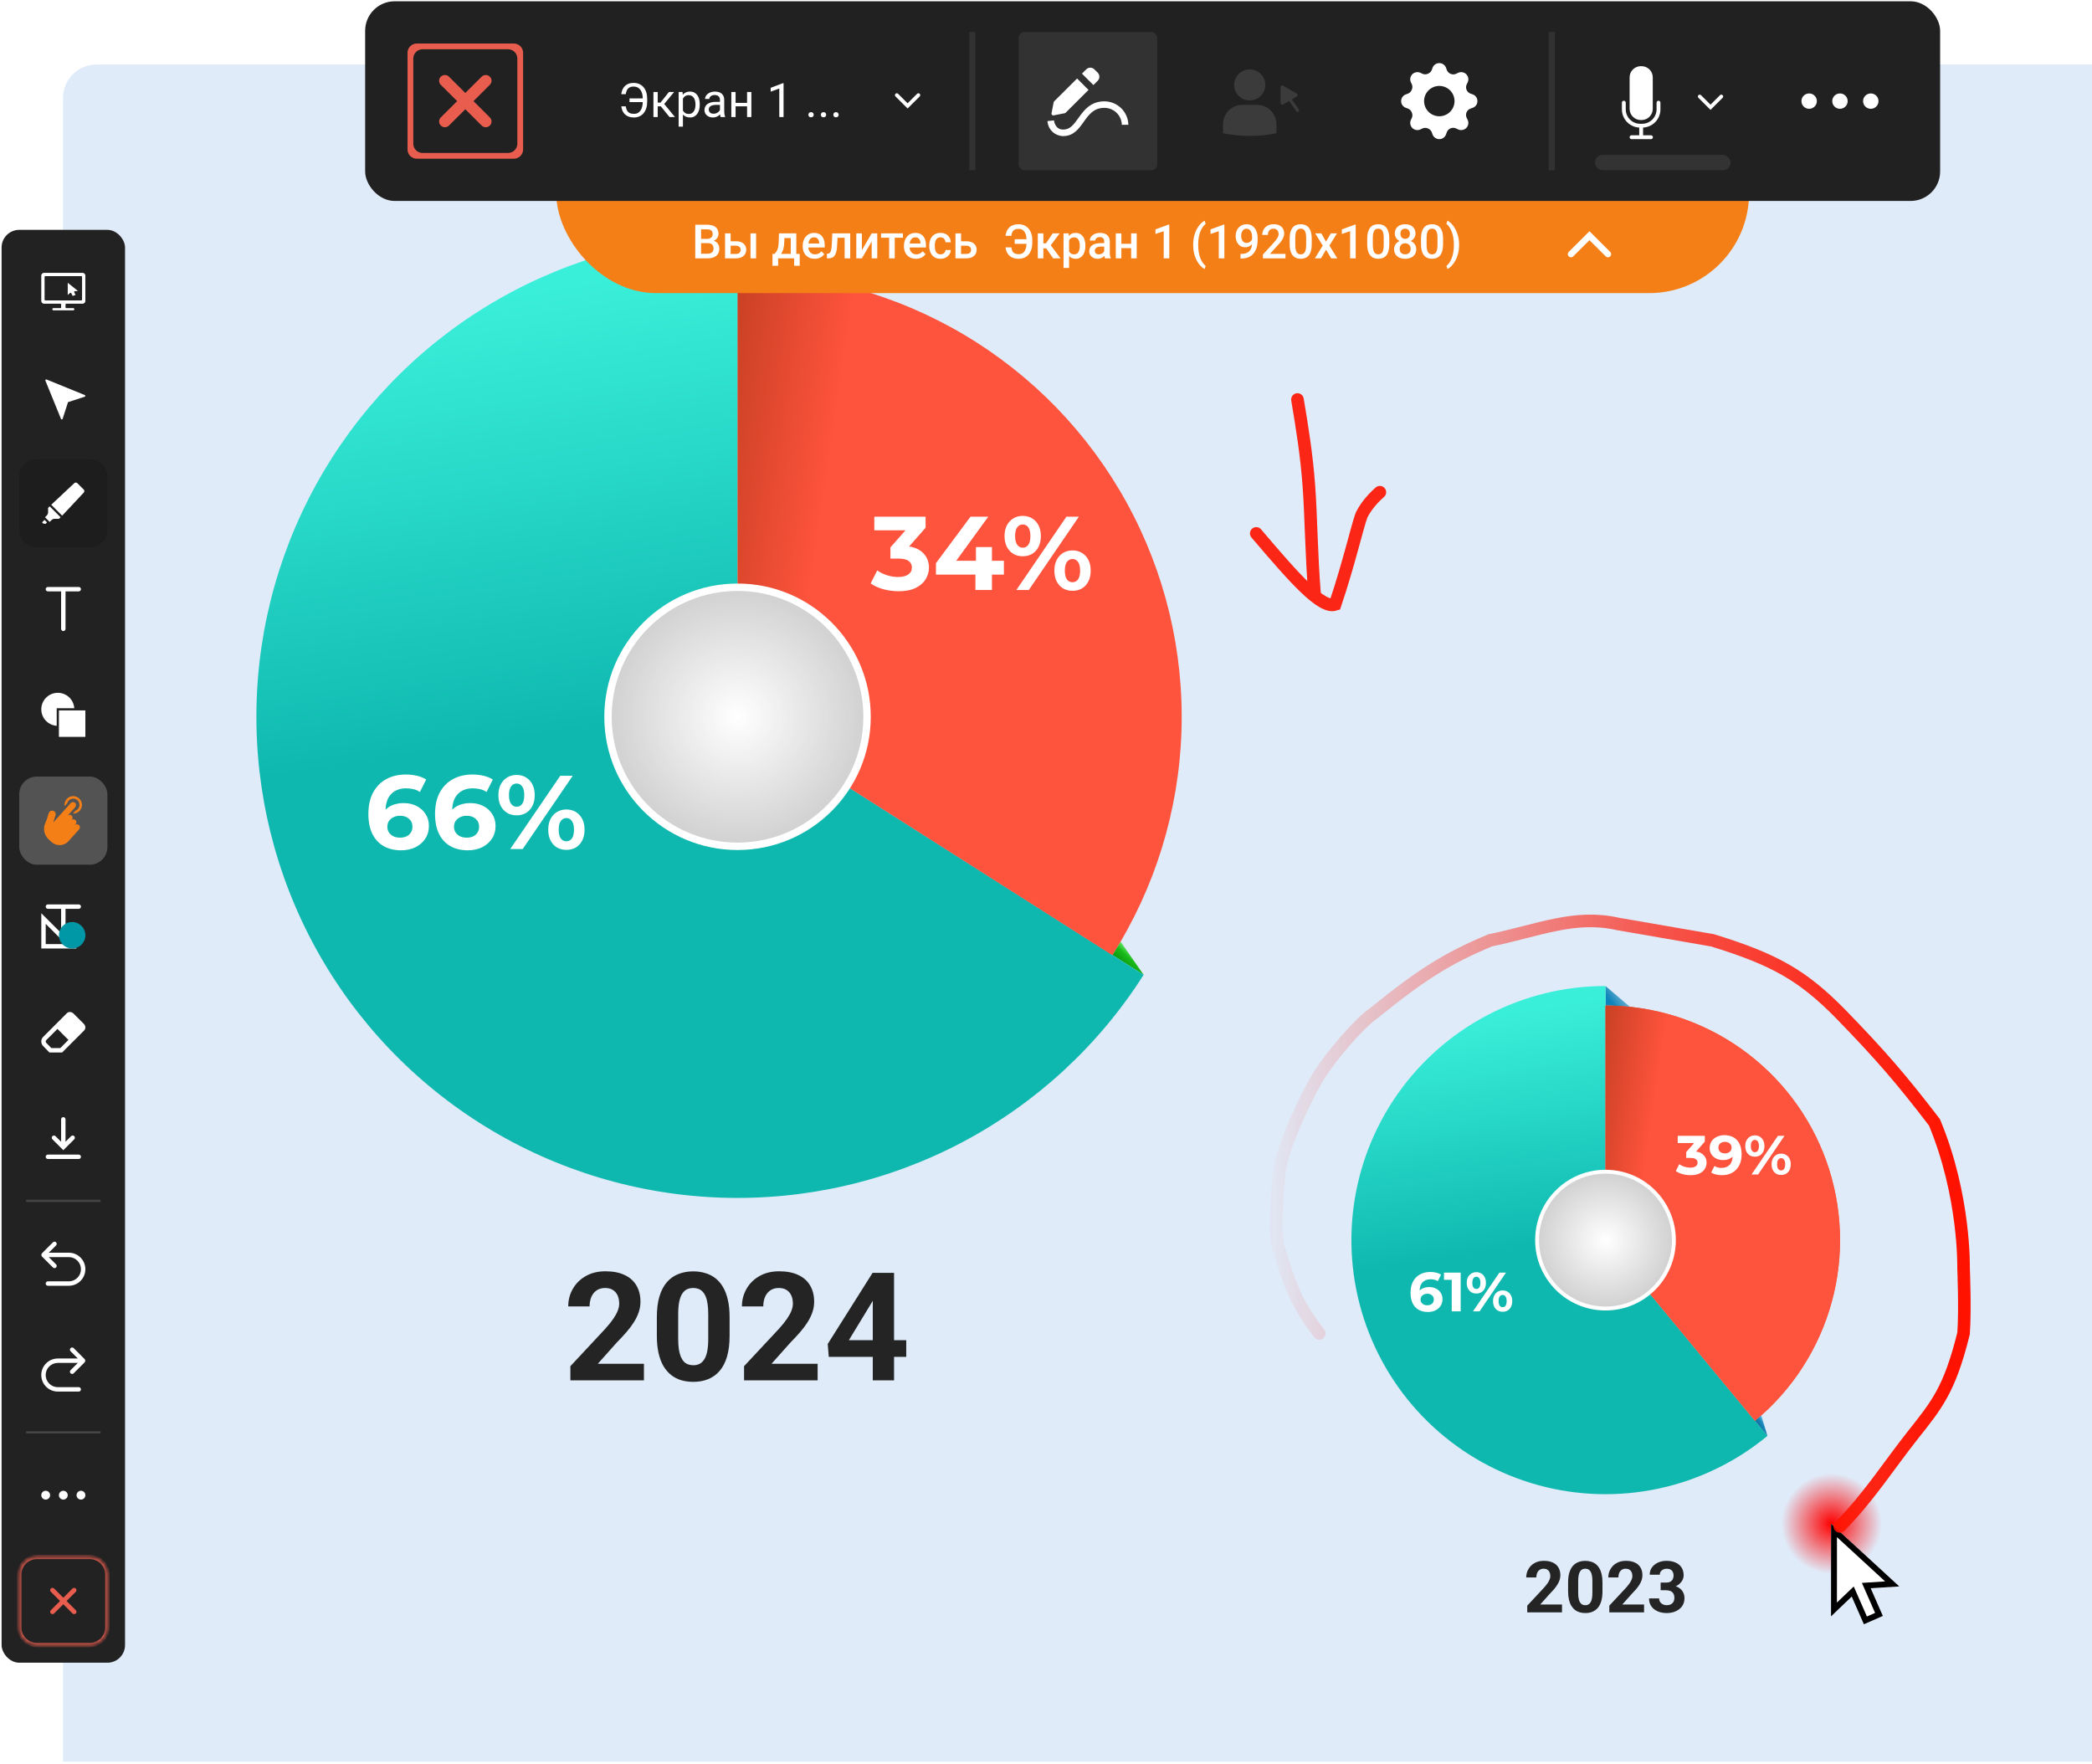 <svg width="498" height="420" viewBox="0 0 498 420" fill="none" xmlns="http://www.w3.org/2000/svg">
<g clip-path="url(#clip0_2473_50413)">
<path d="M15 23.33C15 18.923 18.572 15.351 22.979 15.351H498V419.351H15V23.33Z" fill="#E0EBF9"/>
<path d="M264.801 227.331L272.245 232.059L266.758 224.144L264.801 227.331Z" fill="url(#paint0_linear_2473_50413)"/>
<path d="M175.568 64.872V56.09L186.603 65.468C181.995 65.102 179.64 64.949 175.568 64.872Z" fill="url(#paint1_linear_2473_50413)"/>
<path d="M272.241 232.054C261.567 248.852 246.701 262.579 229.107 271.882C211.512 281.184 191.798 285.742 171.906 285.105C152.014 284.469 132.631 278.66 115.668 268.251C98.705 257.843 84.746 243.194 75.168 225.748C65.59 208.302 60.724 188.662 61.048 168.762C61.372 148.863 66.875 129.391 77.016 112.266C87.157 95.142 101.585 80.955 118.878 71.104C136.172 61.253 155.733 56.079 175.635 56.09L175.569 170.627L272.241 232.054Z" fill="url(#paint2_linear_2473_50413)"/>
<path d="M175.57 64.891C194.516 64.891 213.113 69.982 229.417 79.631C245.721 89.279 259.134 103.131 268.252 119.738C277.37 136.345 281.858 155.097 281.248 174.032C280.638 192.968 274.951 211.391 264.783 227.377L175.567 170.627L175.57 64.891Z" fill="url(#paint3_linear_2473_50413)"/>
<circle cx="175.569" cy="170.627" r="31.715" fill="white"/>
<g filter="url(#filter0_f_2473_50413)">
<circle cx="175.567" cy="170.627" r="29.953" fill="url(#paint4_radial_2473_50413)"/>
</g>
<path d="M95.495 202.412C93.9 202.412 92.513 202.08 91.333 201.415C90.17 200.751 89.273 199.779 88.642 198.499C88.01 197.22 87.695 195.642 87.695 193.764C87.695 191.754 88.068 190.051 88.816 188.656C89.58 187.26 90.627 186.197 91.956 185.466C93.302 184.735 94.847 184.369 96.591 184.369C97.522 184.369 98.411 184.469 99.258 184.668C100.105 184.868 100.836 185.167 101.451 185.565L99.956 188.531C99.474 188.199 98.959 187.974 98.411 187.858C97.862 187.725 97.289 187.659 96.691 187.659C95.179 187.659 93.983 188.116 93.103 189.029C92.222 189.943 91.782 191.297 91.782 193.092C91.782 193.391 91.782 193.723 91.782 194.088C91.798 194.454 91.848 194.819 91.931 195.185L90.81 194.138C91.125 193.49 91.532 192.95 92.031 192.518C92.529 192.07 93.119 191.738 93.8 191.522C94.498 191.289 95.262 191.173 96.093 191.173C97.223 191.173 98.236 191.397 99.133 191.846C100.031 192.294 100.745 192.925 101.277 193.74C101.825 194.554 102.099 195.509 102.099 196.605C102.099 197.785 101.8 198.815 101.202 199.696C100.62 200.56 99.831 201.232 98.834 201.714C97.854 202.179 96.741 202.412 95.495 202.412ZM95.271 199.397C95.835 199.397 96.334 199.297 96.766 199.098C97.215 198.882 97.563 198.574 97.813 198.175C98.062 197.777 98.186 197.32 98.186 196.805C98.186 196.007 97.912 195.376 97.364 194.911C96.832 194.429 96.118 194.188 95.221 194.188C94.623 194.188 94.099 194.304 93.651 194.537C93.202 194.753 92.845 195.06 92.579 195.459C92.33 195.841 92.205 196.29 92.205 196.805C92.205 197.303 92.33 197.752 92.579 198.151C92.828 198.533 93.177 198.84 93.626 199.073C94.074 199.289 94.623 199.397 95.271 199.397ZM111.363 202.412C109.768 202.412 108.38 202.08 107.201 201.415C106.038 200.751 105.141 199.779 104.509 198.499C103.878 197.22 103.562 195.642 103.562 193.764C103.562 191.754 103.936 190.051 104.684 188.656C105.448 187.26 106.495 186.197 107.824 185.466C109.17 184.735 110.715 184.369 112.459 184.369C113.39 184.369 114.278 184.469 115.126 184.668C115.973 184.868 116.704 185.167 117.319 185.565L115.824 188.531C115.342 188.199 114.827 187.974 114.278 187.858C113.73 187.725 113.157 187.659 112.559 187.659C111.047 187.659 109.851 188.116 108.97 189.029C108.09 189.943 107.649 191.297 107.649 193.092C107.649 193.391 107.649 193.723 107.649 194.088C107.666 194.454 107.716 194.819 107.799 195.185L106.678 194.138C106.993 193.49 107.4 192.95 107.899 192.518C108.397 192.07 108.987 191.738 109.668 191.522C110.366 191.289 111.13 191.173 111.961 191.173C113.091 191.173 114.104 191.397 115.001 191.846C115.898 192.294 116.613 192.925 117.144 193.74C117.693 194.554 117.967 195.509 117.967 196.605C117.967 197.785 117.668 198.815 117.07 199.696C116.488 200.56 115.699 201.232 114.702 201.714C113.722 202.179 112.609 202.412 111.363 202.412ZM111.138 199.397C111.703 199.397 112.202 199.297 112.634 199.098C113.082 198.882 113.431 198.574 113.68 198.175C113.93 197.777 114.054 197.32 114.054 196.805C114.054 196.007 113.78 195.376 113.232 194.911C112.7 194.429 111.986 194.188 111.089 194.188C110.49 194.188 109.967 194.304 109.519 194.537C109.07 194.753 108.713 195.06 108.447 195.459C108.198 195.841 108.073 196.29 108.073 196.805C108.073 197.303 108.198 197.752 108.447 198.151C108.696 198.533 109.045 198.84 109.494 199.073C109.942 199.289 110.49 199.397 111.138 199.397ZM121.46 202.113L133.373 184.668H136.338L124.426 202.113H121.46ZM122.981 194.088C122.133 194.088 121.386 193.897 120.738 193.515C120.09 193.116 119.575 192.56 119.193 191.846C118.827 191.114 118.644 190.259 118.644 189.279C118.644 188.298 118.827 187.451 119.193 186.737C119.575 186.022 120.09 185.466 120.738 185.067C121.386 184.668 122.133 184.469 122.981 184.469C123.828 184.469 124.576 184.668 125.224 185.067C125.871 185.466 126.378 186.022 126.744 186.737C127.109 187.451 127.292 188.298 127.292 189.279C127.292 190.259 127.109 191.114 126.744 191.846C126.378 192.56 125.871 193.116 125.224 193.515C124.576 193.897 123.828 194.088 122.981 194.088ZM122.981 192.045C123.529 192.045 123.969 191.821 124.301 191.372C124.634 190.907 124.8 190.209 124.8 189.279C124.8 188.348 124.634 187.659 124.301 187.21C123.969 186.745 123.529 186.512 122.981 186.512C122.449 186.512 122.009 186.745 121.66 187.21C121.328 187.659 121.161 188.348 121.161 189.279C121.161 190.192 121.328 190.882 121.66 191.347C122.009 191.812 122.449 192.045 122.981 192.045ZM134.818 202.312C133.987 202.312 133.24 202.121 132.575 201.739C131.927 201.34 131.421 200.784 131.055 200.07C130.69 199.338 130.507 198.483 130.507 197.503C130.507 196.522 130.69 195.675 131.055 194.961C131.421 194.246 131.927 193.69 132.575 193.291C133.24 192.892 133.987 192.693 134.818 192.693C135.682 192.693 136.438 192.892 137.086 193.291C137.734 193.69 138.241 194.246 138.606 194.961C138.972 195.675 139.154 196.522 139.154 197.503C139.154 198.483 138.972 199.338 138.606 200.07C138.241 200.784 137.734 201.34 137.086 201.739C136.438 202.121 135.682 202.312 134.818 202.312ZM134.818 200.269C135.366 200.269 135.807 200.045 136.139 199.596C136.471 199.131 136.637 198.433 136.637 197.503C136.637 196.589 136.471 195.899 136.139 195.434C135.807 194.969 135.366 194.736 134.818 194.736C134.287 194.736 133.846 194.969 133.497 195.434C133.165 195.883 132.999 196.572 132.999 197.503C132.999 198.433 133.165 199.131 133.497 199.596C133.846 200.045 134.287 200.269 134.818 200.269Z" fill="white"/>
<path d="M213.911 140.743C212.698 140.743 211.493 140.585 210.297 140.27C209.101 139.937 208.087 139.472 207.257 138.874L208.827 135.784C209.491 136.266 210.264 136.648 211.144 136.93C212.025 137.213 212.914 137.354 213.811 137.354C214.824 137.354 215.622 137.154 216.203 136.756C216.785 136.357 217.076 135.809 217.076 135.111C217.076 134.446 216.818 133.923 216.303 133.541C215.788 133.159 214.957 132.968 213.811 132.968H211.967V130.301L216.826 124.794L217.275 126.239H208.129V122.999H220.34V125.616L215.505 131.124L213.462 129.952H214.633C216.776 129.952 218.396 130.434 219.493 131.398C220.589 132.361 221.138 133.599 221.138 135.111C221.138 136.091 220.88 137.013 220.365 137.877C219.85 138.725 219.061 139.414 217.998 139.946C216.934 140.477 215.572 140.743 213.911 140.743ZM222.802 136.781V134.064L231.026 122.999H235.263L227.213 134.064L225.245 133.491H238.976V136.781H222.802ZM232.198 140.444V136.781L232.322 133.491V130.226H236.135V140.444H232.198ZM241.946 140.444L253.859 122.999H256.824L244.912 140.444H241.946ZM243.466 132.419C242.619 132.419 241.872 132.228 241.224 131.846C240.576 131.448 240.061 130.891 239.678 130.177C239.313 129.446 239.13 128.59 239.13 127.61C239.13 126.629 239.313 125.782 239.678 125.068C240.061 124.353 240.576 123.797 241.224 123.398C241.872 122.999 242.619 122.8 243.466 122.8C244.314 122.8 245.061 122.999 245.709 123.398C246.357 123.797 246.864 124.353 247.23 125.068C247.595 125.782 247.778 126.629 247.778 127.61C247.778 128.59 247.595 129.446 247.23 130.177C246.864 130.891 246.357 131.448 245.709 131.846C245.061 132.228 244.314 132.419 243.466 132.419ZM243.466 130.376C244.015 130.376 244.455 130.152 244.787 129.703C245.12 129.238 245.286 128.54 245.286 127.61C245.286 126.679 245.12 125.99 244.787 125.541C244.455 125.076 244.015 124.843 243.466 124.843C242.935 124.843 242.495 125.076 242.146 125.541C241.813 125.99 241.647 126.679 241.647 127.61C241.647 128.523 241.813 129.213 242.146 129.678C242.495 130.143 242.935 130.376 243.466 130.376ZM255.304 140.643C254.473 140.643 253.726 140.452 253.061 140.07C252.413 139.672 251.906 139.115 251.541 138.401C251.175 137.67 250.993 136.814 250.993 135.834C250.993 134.853 251.175 134.006 251.541 133.292C251.906 132.577 252.413 132.021 253.061 131.622C253.726 131.223 254.473 131.024 255.304 131.024C256.168 131.024 256.924 131.223 257.572 131.622C258.22 132.021 258.727 132.577 259.092 133.292C259.458 134.006 259.64 134.853 259.64 135.834C259.64 136.814 259.458 137.67 259.092 138.401C258.727 139.115 258.22 139.672 257.572 140.07C256.924 140.452 256.168 140.643 255.304 140.643ZM255.304 138.6C255.852 138.6 256.293 138.376 256.625 137.927C256.957 137.462 257.123 136.764 257.123 135.834C257.123 134.92 256.957 134.23 256.625 133.765C256.293 133.3 255.852 133.067 255.304 133.067C254.772 133.067 254.332 133.3 253.983 133.765C253.651 134.214 253.485 134.903 253.485 135.834C253.485 136.764 253.651 137.462 253.983 137.927C254.332 138.376 254.772 138.6 255.304 138.6Z" fill="white"/>
<path d="M382.186 239.355V234.717L388.013 239.67C385.579 239.476 384.336 239.395 382.186 239.355Z" fill="url(#paint5_linear_2473_50413)"/>
<path d="M420.74 341.808C413.262 347.995 404.404 352.291 394.916 354.333C385.427 356.376 375.586 356.105 366.225 353.544C356.863 350.982 348.255 346.206 341.128 339.617C334.001 333.029 328.564 324.822 325.277 315.69C321.989 306.558 320.948 296.768 322.24 287.149C323.532 277.53 327.12 268.362 332.702 260.422C338.283 252.481 345.693 246 354.306 241.526C362.919 237.052 372.483 234.717 382.188 234.717L382.187 295.203L420.74 341.808Z" fill="url(#paint6_linear_2473_50413)"/>
<path d="M382.188 239.365C393.68 239.365 404.892 242.911 414.294 249.52C423.696 256.128 430.831 265.477 434.723 276.29C438.616 287.103 439.077 298.853 436.044 309.938C433.011 321.023 426.632 330.902 417.777 338.227L382.186 295.203L382.188 239.365Z" fill="url(#paint7_linear_2473_50413)"/>
<path d="M382.188 239.365C393.68 239.365 404.892 242.911 414.294 249.52C423.696 256.128 430.831 265.477 434.723 276.29C438.616 287.103 439.077 298.853 436.044 309.938C433.011 321.023 426.632 330.902 417.777 338.227L382.186 295.203L382.188 239.365Z" fill="url(#paint8_linear_2473_50413)"/>
<path d="M417.777 338.227L420.739 341.809L419.279 336.943L417.777 338.227Z" fill="url(#paint9_linear_2473_50413)"/>
<circle cx="382.188" cy="295.203" r="16.748" fill="white"/>
<g filter="url(#filter1_f_2473_50413)">
<circle cx="382.186" cy="295.203" r="15.818" fill="url(#paint10_radial_2473_50413)"/>
</g>
<path d="M339.901 312.314C339.059 312.314 338.326 312.138 337.703 311.788C337.089 311.437 336.615 310.923 336.282 310.248C335.948 309.572 335.782 308.739 335.782 307.747C335.782 306.686 335.979 305.786 336.374 305.049C336.778 304.312 337.33 303.751 338.032 303.365C338.743 302.979 339.559 302.786 340.48 302.786C340.971 302.786 341.441 302.838 341.888 302.944C342.336 303.049 342.722 303.207 343.046 303.417L342.257 304.984C342.002 304.808 341.73 304.69 341.441 304.628C341.151 304.558 340.849 304.523 340.533 304.523C339.734 304.523 339.103 304.764 338.638 305.247C338.173 305.729 337.94 306.444 337.94 307.392C337.94 307.55 337.94 307.725 337.94 307.918C337.949 308.111 337.975 308.304 338.019 308.497L337.427 307.945C337.593 307.602 337.808 307.317 338.072 307.089C338.335 306.852 338.646 306.677 339.006 306.563C339.375 306.44 339.778 306.379 340.217 306.379C340.813 306.379 341.349 306.497 341.822 306.734C342.296 306.971 342.673 307.304 342.954 307.734C343.244 308.164 343.388 308.668 343.388 309.248C343.388 309.87 343.231 310.414 342.915 310.879C342.608 311.336 342.191 311.691 341.664 311.945C341.147 312.191 340.559 312.314 339.901 312.314ZM339.782 310.722C340.081 310.722 340.344 310.669 340.572 310.564C340.809 310.45 340.993 310.287 341.125 310.077C341.256 309.866 341.322 309.625 341.322 309.353C341.322 308.932 341.178 308.598 340.888 308.353C340.607 308.098 340.23 307.971 339.756 307.971C339.44 307.971 339.164 308.032 338.927 308.155C338.69 308.269 338.502 308.432 338.361 308.642C338.23 308.844 338.164 309.081 338.164 309.353C338.164 309.616 338.23 309.853 338.361 310.063C338.493 310.265 338.677 310.428 338.914 310.55C339.151 310.664 339.44 310.722 339.782 310.722ZM345.583 312.156V303.733L346.504 304.654H343.74V302.944H347.715V312.156H345.583ZM350.644 312.156L356.935 302.944H358.501L352.21 312.156H350.644ZM351.447 307.918C350.999 307.918 350.605 307.817 350.263 307.616C349.92 307.405 349.648 307.111 349.447 306.734C349.254 306.348 349.157 305.896 349.157 305.378C349.157 304.861 349.254 304.413 349.447 304.036C349.648 303.659 349.92 303.365 350.263 303.154C350.605 302.944 350.999 302.838 351.447 302.838C351.894 302.838 352.289 302.944 352.631 303.154C352.974 303.365 353.241 303.659 353.434 304.036C353.627 304.413 353.724 304.861 353.724 305.378C353.724 305.896 353.627 306.348 353.434 306.734C353.241 307.111 352.974 307.405 352.631 307.616C352.289 307.817 351.894 307.918 351.447 307.918ZM351.447 306.839C351.736 306.839 351.969 306.721 352.144 306.484C352.32 306.238 352.408 305.87 352.408 305.378C352.408 304.887 352.32 304.523 352.144 304.286C351.969 304.04 351.736 303.918 351.447 303.918C351.166 303.918 350.934 304.04 350.749 304.286C350.574 304.523 350.486 304.887 350.486 305.378C350.486 305.861 350.574 306.225 350.749 306.471C350.934 306.716 351.166 306.839 351.447 306.839ZM357.698 312.261C357.26 312.261 356.865 312.16 356.514 311.959C356.172 311.748 355.904 311.454 355.711 311.077C355.518 310.691 355.421 310.239 355.421 309.721C355.421 309.204 355.518 308.756 355.711 308.379C355.904 308.002 356.172 307.708 356.514 307.497C356.865 307.287 357.26 307.181 357.698 307.181C358.154 307.181 358.554 307.287 358.896 307.497C359.238 307.708 359.506 308.002 359.699 308.379C359.892 308.756 359.988 309.204 359.988 309.721C359.988 310.239 359.892 310.691 359.699 311.077C359.506 311.454 359.238 311.748 358.896 311.959C358.554 312.16 358.154 312.261 357.698 312.261ZM357.698 311.182C357.988 311.182 358.22 311.064 358.396 310.827C358.571 310.581 358.659 310.213 358.659 309.721C358.659 309.239 358.571 308.875 358.396 308.629C358.22 308.383 357.988 308.26 357.698 308.26C357.417 308.26 357.185 308.383 357.001 308.629C356.825 308.866 356.737 309.23 356.737 309.721C356.737 310.213 356.825 310.581 357.001 310.827C357.185 311.064 357.417 311.182 357.698 311.182Z" fill="white"/>
<path d="M402.435 279.748C401.795 279.748 401.159 279.664 400.527 279.498C399.895 279.322 399.36 279.077 398.922 278.761L399.751 277.129C400.102 277.383 400.51 277.585 400.975 277.734C401.44 277.883 401.909 277.958 402.383 277.958C402.918 277.958 403.339 277.853 403.646 277.642C403.953 277.432 404.107 277.142 404.107 276.773C404.107 276.423 403.971 276.146 403.699 275.944C403.427 275.743 402.988 275.642 402.383 275.642H401.409V274.234L403.975 271.325L404.212 272.088H399.382V270.377H405.831V271.759L403.278 274.668L402.199 274.049H402.817C403.949 274.049 404.804 274.304 405.383 274.813C405.962 275.321 406.252 275.975 406.252 276.773C406.252 277.291 406.116 277.778 405.844 278.234C405.572 278.682 405.155 279.046 404.594 279.327C404.032 279.607 403.313 279.748 402.435 279.748ZM410.474 270.22C411.325 270.22 412.057 270.395 412.672 270.746C413.286 271.097 413.76 271.61 414.093 272.286C414.426 272.953 414.593 273.786 414.593 274.786C414.593 275.848 414.391 276.747 413.988 277.484C413.593 278.221 413.045 278.783 412.343 279.169C411.641 279.555 410.825 279.748 409.895 279.748C409.412 279.748 408.947 279.695 408.5 279.59C408.052 279.485 407.666 279.327 407.342 279.116L408.131 277.55C408.386 277.725 408.658 277.848 408.947 277.918C409.237 277.98 409.539 278.011 409.855 278.011C410.645 278.011 411.272 277.769 411.737 277.287C412.211 276.804 412.448 276.089 412.448 275.142C412.448 274.984 412.444 274.808 412.435 274.615C412.426 274.422 412.404 274.229 412.369 274.036L412.948 274.589C412.799 274.931 412.588 275.221 412.316 275.457C412.044 275.686 411.728 275.861 411.369 275.984C411.009 276.098 410.605 276.155 410.158 276.155C409.57 276.155 409.035 276.036 408.552 275.8C408.079 275.563 407.697 275.229 407.407 274.799C407.127 274.369 406.986 273.865 406.986 273.286C406.986 272.654 407.14 272.11 407.447 271.654C407.763 271.198 408.184 270.847 408.71 270.601C409.245 270.347 409.833 270.22 410.474 270.22ZM410.605 271.812C410.298 271.812 410.031 271.869 409.803 271.983C409.575 272.088 409.395 272.246 409.263 272.457C409.131 272.659 409.066 272.9 409.066 273.181C409.066 273.602 409.206 273.94 409.487 274.194C409.776 274.44 410.158 274.563 410.632 274.563C410.939 274.563 411.211 274.505 411.448 274.391C411.693 274.269 411.882 274.102 412.014 273.891C412.145 273.681 412.211 273.444 412.211 273.181C412.211 272.917 412.145 272.685 412.014 272.483C411.891 272.273 411.711 272.11 411.474 271.996C411.237 271.873 410.948 271.812 410.605 271.812ZM416.945 279.59L423.236 270.377H424.802L418.511 279.59H416.945ZM417.748 275.352C417.3 275.352 416.906 275.251 416.563 275.049C416.221 274.839 415.949 274.545 415.747 274.168C415.554 273.782 415.458 273.33 415.458 272.812C415.458 272.295 415.554 271.847 415.747 271.47C415.949 271.093 416.221 270.799 416.563 270.588C416.906 270.377 417.3 270.272 417.748 270.272C418.195 270.272 418.59 270.377 418.932 270.588C419.275 270.799 419.542 271.093 419.735 271.47C419.928 271.847 420.025 272.295 420.025 272.812C420.025 273.33 419.928 273.782 419.735 274.168C419.542 274.545 419.275 274.839 418.932 275.049C418.59 275.251 418.195 275.352 417.748 275.352ZM417.748 274.273C418.037 274.273 418.27 274.155 418.445 273.918C418.621 273.672 418.709 273.303 418.709 272.812C418.709 272.321 418.621 271.957 418.445 271.72C418.27 271.474 418.037 271.351 417.748 271.351C417.467 271.351 417.235 271.474 417.05 271.72C416.875 271.957 416.787 272.321 416.787 272.812C416.787 273.295 416.875 273.659 417.05 273.904C417.235 274.15 417.467 274.273 417.748 274.273ZM423.999 279.695C423.56 279.695 423.166 279.594 422.815 279.392C422.473 279.182 422.205 278.888 422.012 278.511C421.819 278.125 421.722 277.673 421.722 277.155C421.722 276.637 421.819 276.19 422.012 275.813C422.205 275.435 422.473 275.142 422.815 274.931C423.166 274.72 423.56 274.615 423.999 274.615C424.455 274.615 424.855 274.72 425.197 274.931C425.539 275.142 425.807 275.435 426 275.813C426.193 276.19 426.289 276.637 426.289 277.155C426.289 277.673 426.193 278.125 426 278.511C425.807 278.888 425.539 279.182 425.197 279.392C424.855 279.594 424.455 279.695 423.999 279.695ZM423.999 278.616C424.289 278.616 424.521 278.498 424.697 278.261C424.872 278.015 424.96 277.646 424.96 277.155C424.96 276.673 424.872 276.308 424.697 276.063C424.521 275.817 424.289 275.694 423.999 275.694C423.718 275.694 423.486 275.817 423.302 276.063C423.126 276.3 423.038 276.664 423.038 277.155C423.038 277.646 423.126 278.015 423.302 278.261C423.486 278.498 423.718 278.616 423.999 278.616Z" fill="white"/>
<path d="M153.287 324.637V328.593H135.778V325.217L144.058 316.339C144.89 315.414 145.546 314.599 146.027 313.896C146.507 313.181 146.853 312.542 147.064 311.98C147.286 311.405 147.398 310.86 147.398 310.345C147.398 309.571 147.269 308.909 147.011 308.358C146.753 307.796 146.372 307.362 145.868 307.057C145.376 306.753 144.767 306.6 144.04 306.6C143.267 306.6 142.599 306.788 142.036 307.163C141.485 307.538 141.063 308.059 140.77 308.727C140.489 309.395 140.348 310.151 140.348 310.995H135.268C135.268 309.472 135.631 308.077 136.358 306.811C137.084 305.534 138.11 304.52 139.434 303.77C140.759 303.008 142.329 302.627 144.146 302.627C145.939 302.627 147.451 302.92 148.681 303.506C149.923 304.081 150.861 304.913 151.494 306.003C152.138 307.081 152.461 308.37 152.461 309.87C152.461 310.714 152.326 311.54 152.056 312.349C151.787 313.146 151.4 313.943 150.896 314.74C150.404 315.525 149.806 316.322 149.103 317.131C148.4 317.939 147.62 318.777 146.765 319.644L142.317 324.637H153.287ZM173.679 313.544V317.974C173.679 319.896 173.474 321.555 173.064 322.949C172.654 324.332 172.062 325.469 171.289 326.36C170.527 327.239 169.619 327.889 168.564 328.311C167.509 328.733 166.337 328.944 165.048 328.944C164.016 328.944 163.055 328.815 162.165 328.557C161.274 328.288 160.471 327.872 159.756 327.309C159.053 326.747 158.444 326.038 157.928 325.182C157.424 324.315 157.037 323.283 156.768 322.088C156.498 320.893 156.363 319.521 156.363 317.974V313.544C156.363 311.622 156.569 309.976 156.979 308.604C157.401 307.221 157.993 306.091 158.754 305.212C159.528 304.333 160.442 303.688 161.497 303.278C162.552 302.856 163.723 302.645 165.013 302.645C166.044 302.645 166.999 302.78 167.878 303.049C168.769 303.307 169.572 303.711 170.287 304.262C171.001 304.813 171.611 305.522 172.115 306.389C172.619 307.245 173.006 308.27 173.275 309.466C173.545 310.65 173.679 312.009 173.679 313.544ZM168.599 318.642V312.859C168.599 311.933 168.546 311.124 168.441 310.433C168.347 309.741 168.2 309.155 168.001 308.675C167.802 308.182 167.556 307.784 167.263 307.479C166.97 307.175 166.636 306.952 166.261 306.811C165.886 306.671 165.47 306.6 165.013 306.6C164.438 306.6 163.929 306.712 163.483 306.934C163.05 307.157 162.68 307.514 162.376 308.007C162.071 308.487 161.837 309.132 161.673 309.94C161.52 310.737 161.444 311.71 161.444 312.859V318.642C161.444 319.568 161.491 320.383 161.585 321.086C161.69 321.789 161.842 322.393 162.042 322.897C162.253 323.389 162.499 323.793 162.78 324.11C163.073 324.414 163.407 324.637 163.782 324.778C164.169 324.918 164.591 324.989 165.048 324.989C165.61 324.989 166.108 324.877 166.542 324.655C166.987 324.42 167.362 324.057 167.667 323.565C167.984 323.061 168.218 322.404 168.37 321.596C168.523 320.787 168.599 319.803 168.599 318.642ZM194.634 324.637V328.593H177.125V325.217L185.405 316.339C186.237 315.414 186.894 314.599 187.374 313.896C187.855 313.181 188.2 312.542 188.411 311.98C188.634 311.405 188.745 310.86 188.745 310.345C188.745 309.571 188.616 308.909 188.359 308.358C188.101 307.796 187.72 307.362 187.216 307.057C186.724 306.753 186.114 306.6 185.388 306.6C184.614 306.6 183.946 306.788 183.383 307.163C182.833 307.538 182.411 308.059 182.118 308.727C181.836 309.395 181.696 310.151 181.696 310.995H176.615C176.615 309.472 176.979 308.077 177.705 306.811C178.432 305.534 179.457 304.52 180.782 303.77C182.106 303.008 183.676 302.627 185.493 302.627C187.286 302.627 188.798 302.92 190.029 303.506C191.271 304.081 192.208 304.913 192.841 306.003C193.486 307.081 193.808 308.37 193.808 309.87C193.808 310.714 193.673 311.54 193.404 312.349C193.134 313.146 192.748 313.943 192.244 314.74C191.751 315.525 191.154 316.322 190.45 317.131C189.747 317.939 188.968 318.777 188.112 319.644L183.665 324.637H194.634ZM215.73 319.029V323.002H197.289L197.043 319.926L207.714 302.996H211.739L207.38 310.292L202.071 319.029H215.73ZM212.829 302.996V328.593H207.766V302.996H212.829Z" fill="#242424"/>
<path d="M371.834 381.948V383.816H363.561V382.222L367.473 378.027C367.866 377.59 368.176 377.205 368.403 376.873C368.63 376.535 368.794 376.233 368.893 375.967C368.998 375.696 369.051 375.438 369.051 375.195C369.051 374.829 368.99 374.516 368.868 374.256C368.747 373.99 368.567 373.786 368.328 373.642C368.096 373.498 367.808 373.426 367.465 373.426C367.099 373.426 366.784 373.514 366.518 373.691C366.257 373.869 366.058 374.115 365.92 374.431C365.787 374.746 365.72 375.103 365.72 375.502H363.32C363.32 374.782 363.492 374.123 363.835 373.525C364.178 372.922 364.663 372.443 365.288 372.088C365.914 371.728 366.656 371.548 367.514 371.548C368.362 371.548 369.076 371.687 369.657 371.964C370.244 372.235 370.687 372.628 370.986 373.143C371.291 373.653 371.443 374.262 371.443 374.971C371.443 375.369 371.38 375.76 371.252 376.142C371.125 376.518 370.942 376.895 370.704 377.271C370.471 377.642 370.189 378.019 369.857 378.401C369.525 378.783 369.156 379.179 368.752 379.589L366.651 381.948H371.834ZM381.468 376.707V378.8C381.468 379.708 381.372 380.491 381.178 381.15C380.984 381.804 380.704 382.341 380.339 382.762C379.979 383.177 379.55 383.484 379.051 383.684C378.553 383.883 377.999 383.983 377.39 383.983C376.903 383.983 376.449 383.922 376.028 383.8C375.607 383.672 375.228 383.476 374.89 383.21C374.558 382.944 374.27 382.609 374.026 382.205C373.788 381.795 373.605 381.308 373.478 380.743C373.351 380.178 373.287 379.531 373.287 378.8V376.707C373.287 375.798 373.384 375.02 373.578 374.373C373.777 373.719 374.057 373.185 374.417 372.769C374.782 372.354 375.214 372.05 375.712 371.856C376.211 371.656 376.765 371.557 377.374 371.557C377.861 371.557 378.312 371.62 378.728 371.748C379.148 371.87 379.528 372.061 379.865 372.321C380.203 372.581 380.491 372.916 380.729 373.326C380.967 373.73 381.15 374.215 381.277 374.78C381.405 375.339 381.468 375.981 381.468 376.707ZM379.068 379.115V376.383C379.068 375.945 379.043 375.563 378.993 375.236C378.949 374.91 378.88 374.633 378.786 374.406C378.692 374.173 378.575 373.985 378.437 373.841C378.298 373.697 378.141 373.592 377.963 373.525C377.786 373.459 377.59 373.426 377.374 373.426C377.102 373.426 376.861 373.478 376.651 373.583C376.446 373.689 376.272 373.858 376.128 374.09C375.984 374.317 375.873 374.622 375.796 375.004C375.724 375.38 375.688 375.84 375.688 376.383V379.115C375.688 379.553 375.71 379.938 375.754 380.27C375.804 380.602 375.876 380.887 375.97 381.125C376.07 381.358 376.186 381.549 376.319 381.698C376.457 381.842 376.615 381.948 376.792 382.014C376.975 382.08 377.174 382.114 377.39 382.114C377.656 382.114 377.891 382.061 378.096 381.956C378.307 381.845 378.484 381.673 378.628 381.441C378.777 381.203 378.888 380.893 378.96 380.511C379.032 380.129 379.068 379.663 379.068 379.115ZM391.369 381.948V383.816H383.096V382.222L387.009 378.027C387.402 377.59 387.712 377.205 387.939 376.873C388.166 376.535 388.329 376.233 388.429 375.967C388.534 375.696 388.587 375.438 388.587 375.195C388.587 374.829 388.526 374.516 388.404 374.256C388.282 373.99 388.102 373.786 387.864 373.642C387.632 373.498 387.344 373.426 387 373.426C386.635 373.426 386.319 373.514 386.053 373.691C385.793 373.869 385.594 374.115 385.455 374.431C385.322 374.746 385.256 375.103 385.256 375.502H382.856C382.856 374.782 383.027 374.123 383.371 373.525C383.714 372.922 384.198 372.443 384.824 372.088C385.45 371.728 386.192 371.548 387.05 371.548C387.897 371.548 388.612 371.687 389.193 371.964C389.78 372.235 390.223 372.628 390.522 373.143C390.827 373.653 390.979 374.262 390.979 374.971C390.979 375.369 390.915 375.76 390.788 376.142C390.66 376.518 390.478 376.895 390.24 377.271C390.007 377.642 389.725 378.019 389.392 378.401C389.06 378.783 388.692 379.179 388.288 379.589L386.186 381.948H391.369ZM395.315 376.731H396.594C397.003 376.731 397.341 376.662 397.607 376.524C397.873 376.38 398.069 376.18 398.197 375.926C398.33 375.665 398.396 375.364 398.396 375.02C398.396 374.71 398.335 374.436 398.213 374.198C398.097 373.954 397.917 373.766 397.673 373.633C397.43 373.495 397.122 373.426 396.751 373.426C396.458 373.426 396.187 373.484 395.937 373.6C395.688 373.716 395.489 373.88 395.339 374.09C395.19 374.301 395.115 374.555 395.115 374.854H392.715C392.715 374.19 392.892 373.611 393.246 373.118C393.606 372.626 394.088 372.241 394.692 371.964C395.295 371.687 395.96 371.548 396.685 371.548C397.505 371.548 398.222 371.681 398.836 371.947C399.451 372.207 399.93 372.592 400.273 373.102C400.616 373.611 400.788 374.242 400.788 374.995C400.788 375.378 400.7 375.749 400.522 376.108C400.345 376.463 400.09 376.784 399.758 377.072C399.432 377.354 399.033 377.581 398.562 377.753C398.091 377.919 397.563 378.002 396.976 378.002H395.315V376.731ZM395.315 378.55V377.313H396.976C397.635 377.313 398.213 377.388 398.712 377.537C399.21 377.687 399.628 377.903 399.966 378.185C400.304 378.462 400.558 378.791 400.73 379.173C400.902 379.55 400.987 379.968 400.987 380.428C400.987 380.992 400.88 381.496 400.664 381.939C400.448 382.377 400.143 382.748 399.75 383.052C399.362 383.357 398.908 383.589 398.388 383.75C397.867 383.905 397.3 383.983 396.685 383.983C396.176 383.983 395.674 383.913 395.182 383.775C394.694 383.631 394.251 383.418 393.853 383.135C393.46 382.847 393.144 382.487 392.906 382.056C392.673 381.618 392.557 381.1 392.557 380.502H394.957C394.957 380.812 395.035 381.089 395.19 381.333C395.345 381.577 395.558 381.768 395.829 381.906C396.106 382.044 396.414 382.114 396.751 382.114C397.134 382.114 397.46 382.044 397.732 381.906C398.008 381.762 398.219 381.563 398.363 381.308C398.512 381.048 398.587 380.746 398.587 380.403C398.587 379.96 398.507 379.605 398.346 379.339C398.186 379.068 397.956 378.869 397.657 378.741C397.358 378.614 397.003 378.55 396.594 378.55H395.315Z" fill="#242424"/>
<circle cx="436.022" cy="362.713" r="11.968" fill="url(#paint11_radial_2473_50413)"/>
<g clip-path="url(#clip1_2473_50413)">
<path d="M452.122 377.642L435.888 362.714L435.877 384.768L440.803 380.054L443.697 386.65L448.211 384.67L445.318 378.074L452.122 377.642Z" fill="white"/>
<path d="M452.122 377.642L435.888 362.714L435.877 384.768L440.803 380.054L443.697 386.65L448.211 384.67L445.318 378.074L452.122 377.642ZM446.364 383.949L444.418 384.803L441.282 377.655L437.281 381.484L437.289 365.907L448.755 376.451L443.228 376.802L446.364 383.949Z" fill="black"/>
</g>
<path d="M437.962 363.354C444.709 356.61 449.618 348.862 455.293 341.689C460.969 334.517 464.087 330.926 467.426 317.425C467.84 311.763 467.426 301.827 467.426 301.827C467.426 301.827 467.821 284.69 460.493 267.164C452.624 256.901 447.732 251.202 437.962 241.166C429.17 232.285 422.61 228.434 407.632 223.835L385.16 219.945C374.741 217.573 366.009 221.56 354.771 223.835C344.651 228.061 338.588 231.822 327.04 241.166C322.996 244.055 316.661 251.755 314.042 255.898C311.424 260.038 305.117 272.966 304.509 279.296C303.943 285.194 303.172 295.24 304.509 297.494C307.612 308.197 309.84 311.91 314.042 317.425" stroke="url(#paint12_linear_2473_50413)" stroke-width="2.992" stroke-linecap="round"/>
<path d="M308.86 95.1C309.939 101.574 311.018 108.047 311.573 115.562C312.129 123.078 312.129 131.439 312.947 141.689" stroke="#FC2616" stroke-width="3" stroke-linecap="round"/>
<path d="M299.052 126.977C308.222 137.765 314.565 144.942 317.826 143.887C321.087 134.202 323.024 125.628 324.107 122.641C324.921 121.002 326.269 119.114 328.476 117.168" stroke="#FC2616" stroke-width="3" stroke-linecap="round"/>
</g>
<rect x="132.413" y="22.243" width="283.946" height="47.533" rx="23.767" fill="#F57F17"/>
<path d="M373.97 60.497L378.372 56.11L382.775 60.497" stroke="white" stroke-width="1.508" stroke-linecap="round"/>
<path d="M168.511 57.876H166.471L166.46 56.87H168.242C168.542 56.87 168.797 56.826 169.006 56.738C169.219 56.646 169.38 56.516 169.49 56.347C169.6 56.175 169.655 55.968 169.655 55.726C169.655 55.459 169.604 55.241 169.501 55.072C169.398 54.903 169.241 54.781 169.028 54.704C168.819 54.627 168.552 54.588 168.225 54.588H166.889V61.494H165.509V53.488H168.225C168.665 53.488 169.057 53.531 169.402 53.615C169.75 53.699 170.045 53.831 170.287 54.011C170.533 54.187 170.718 54.41 170.843 54.682C170.971 54.953 171.035 55.275 171.035 55.649C171.035 55.979 170.956 56.282 170.799 56.556C170.641 56.828 170.408 57.05 170.1 57.222C169.792 57.394 169.409 57.497 168.951 57.53L168.511 57.876ZM168.451 61.494H166.037L166.658 60.4H168.451C168.762 60.4 169.023 60.348 169.232 60.246C169.441 60.139 169.596 59.995 169.699 59.811C169.805 59.624 169.858 59.406 169.858 59.157C169.858 58.897 169.813 58.672 169.721 58.481C169.629 58.287 169.485 58.138 169.287 58.035C169.089 57.929 168.83 57.876 168.511 57.876H166.961L166.972 56.87H168.99L169.303 57.249C169.743 57.264 170.104 57.361 170.386 57.541C170.672 57.72 170.885 57.953 171.024 58.239C171.163 58.525 171.233 58.833 171.233 59.163C171.233 59.672 171.121 60.099 170.898 60.444C170.678 60.788 170.361 61.05 169.946 61.23C169.532 61.406 169.034 61.494 168.451 61.494ZM173.476 57.436H175.23C175.743 57.436 176.18 57.522 176.539 57.695C176.898 57.867 177.171 58.107 177.358 58.415C177.549 58.719 177.644 59.067 177.644 59.459C177.644 59.749 177.591 60.019 177.484 60.268C177.378 60.513 177.221 60.728 177.012 60.911C176.806 61.094 176.553 61.237 176.253 61.34C175.956 61.443 175.615 61.494 175.23 61.494H172.597V55.545H173.927V60.444H175.23C175.494 60.444 175.705 60.398 175.862 60.306C176.02 60.215 176.134 60.096 176.203 59.949C176.277 59.802 176.313 59.647 176.313 59.481C176.313 59.313 176.277 59.154 176.203 59.003C176.134 58.853 176.02 58.73 175.862 58.635C175.705 58.539 175.494 58.492 175.23 58.492H173.476V57.436ZM179.986 55.545V61.494H178.661V55.545H179.986ZM185.435 55.545H186.76L186.694 57.64C186.676 58.248 186.606 58.77 186.485 59.207C186.364 59.643 186.207 60.011 186.012 60.312C185.818 60.609 185.598 60.852 185.352 61.043C185.111 61.234 184.856 61.384 184.588 61.494H184.198V60.449L184.385 60.438C184.542 60.27 184.678 60.101 184.792 59.932C184.909 59.76 185.008 59.571 185.089 59.366C185.169 59.157 185.232 58.913 185.275 58.635C185.323 58.356 185.354 58.025 185.369 57.64L185.435 55.545ZM185.787 55.545H189.559V61.494H188.239V56.666H185.787V55.545ZM183.895 60.438H190.372V63.264H189.047V61.494H185.237V63.264H183.89L183.895 60.438ZM193.941 61.604C193.501 61.604 193.103 61.532 192.748 61.389C192.396 61.243 192.095 61.039 191.846 60.779C191.6 60.519 191.412 60.213 191.28 59.861C191.148 59.509 191.082 59.13 191.082 58.723V58.503C191.082 58.037 191.149 57.616 191.285 57.238C191.421 56.861 191.609 56.538 191.851 56.271C192.093 55.999 192.379 55.792 192.709 55.649C193.039 55.506 193.396 55.435 193.781 55.435C194.206 55.435 194.579 55.506 194.897 55.649C195.216 55.792 195.48 55.994 195.689 56.254C195.902 56.511 196.059 56.817 196.162 57.172C196.268 57.528 196.321 57.92 196.321 58.349V58.915H191.725V57.964H195.013V57.86C195.006 57.621 194.958 57.398 194.87 57.189C194.786 56.98 194.656 56.811 194.48 56.683C194.304 56.555 194.069 56.49 193.776 56.49C193.556 56.49 193.36 56.538 193.187 56.633C193.019 56.725 192.878 56.859 192.764 57.035C192.65 57.211 192.563 57.423 192.5 57.673C192.442 57.918 192.412 58.195 192.412 58.503V58.723C192.412 58.983 192.447 59.225 192.517 59.449C192.59 59.669 192.696 59.861 192.836 60.026C192.975 60.191 193.143 60.321 193.341 60.416C193.539 60.508 193.765 60.554 194.018 60.554C194.337 60.554 194.621 60.489 194.87 60.361C195.119 60.233 195.335 60.051 195.519 59.817L196.217 60.493C196.089 60.68 195.922 60.86 195.717 61.032C195.511 61.201 195.26 61.338 194.963 61.444C194.67 61.551 194.329 61.604 193.941 61.604ZM201.352 55.545V56.6H198.449V55.545H201.352ZM202.392 55.545V61.494H201.066V55.545H202.392ZM198.125 55.545H199.433L199.274 58.486C199.252 58.922 199.208 59.307 199.142 59.641C199.08 59.971 198.995 60.255 198.889 60.493C198.783 60.728 198.653 60.918 198.499 61.065C198.345 61.212 198.165 61.32 197.96 61.389C197.755 61.459 197.524 61.494 197.267 61.494H196.855L196.849 60.405L197.058 60.389C197.194 60.378 197.311 60.343 197.41 60.284C197.509 60.222 197.593 60.134 197.663 60.02C197.736 59.907 197.795 59.76 197.839 59.581C197.887 59.401 197.923 59.188 197.949 58.943C197.978 58.697 198 58.411 198.015 58.085L198.125 55.545ZM205.168 59.559L207.505 55.545H208.83V61.494H207.505V57.475L205.168 61.494H203.843V55.545H205.168V59.559ZM212.992 55.545V61.494H211.662V55.545H212.992ZM214.944 55.545V56.59H209.743V55.545H214.944ZM218.045 61.604C217.605 61.604 217.207 61.532 216.852 61.389C216.5 61.243 216.199 61.039 215.95 60.779C215.705 60.519 215.516 60.213 215.384 59.861C215.252 59.509 215.186 59.13 215.186 58.723V58.503C215.186 58.037 215.254 57.616 215.389 57.238C215.525 56.861 215.714 56.538 215.956 56.271C216.198 55.999 216.484 55.792 216.813 55.649C217.143 55.506 217.501 55.435 217.886 55.435C218.311 55.435 218.683 55.506 219.002 55.649C219.321 55.792 219.585 55.994 219.793 56.254C220.006 56.511 220.164 56.817 220.266 57.172C220.373 57.528 220.426 57.92 220.426 58.349V58.915H215.829V57.964H219.117V57.86C219.11 57.621 219.062 57.398 218.974 57.189C218.89 56.98 218.76 56.811 218.584 56.683C218.408 56.555 218.173 56.49 217.88 56.49C217.66 56.49 217.464 56.538 217.292 56.633C217.123 56.725 216.982 56.859 216.868 57.035C216.755 57.211 216.667 57.423 216.605 57.673C216.546 57.918 216.517 58.195 216.517 58.503V58.723C216.517 58.983 216.551 59.225 216.621 59.449C216.694 59.669 216.801 59.861 216.94 60.026C217.079 60.191 217.248 60.321 217.446 60.416C217.644 60.508 217.869 60.554 218.122 60.554C218.441 60.554 218.725 60.489 218.974 60.361C219.224 60.233 219.44 60.051 219.623 59.817L220.321 60.493C220.193 60.68 220.026 60.86 219.821 61.032C219.616 61.201 219.365 61.338 219.068 61.444C218.774 61.551 218.434 61.604 218.045 61.604ZM223.89 60.548C224.106 60.548 224.3 60.506 224.473 60.422C224.648 60.334 224.79 60.213 224.896 60.059C225.006 59.905 225.066 59.727 225.077 59.526H226.325C226.318 59.91 226.204 60.261 225.985 60.576C225.765 60.891 225.473 61.142 225.11 61.329C224.747 61.512 224.346 61.604 223.906 61.604C223.452 61.604 223.056 61.527 222.719 61.373C222.381 61.215 222.101 60.999 221.877 60.724C221.654 60.449 221.485 60.132 221.371 59.773C221.262 59.414 221.207 59.029 221.207 58.618V58.426C221.207 58.015 221.262 57.63 221.371 57.271C221.485 56.908 221.654 56.59 221.877 56.315C222.101 56.04 222.381 55.825 222.719 55.671C223.056 55.514 223.45 55.435 223.901 55.435C224.377 55.435 224.795 55.53 225.154 55.721C225.514 55.908 225.796 56.17 226.001 56.507C226.21 56.84 226.318 57.229 226.325 57.673H225.077C225.066 57.453 225.011 57.255 224.912 57.079C224.817 56.899 224.681 56.756 224.505 56.65C224.333 56.544 224.126 56.49 223.884 56.49C223.617 56.49 223.395 56.545 223.219 56.655C223.043 56.762 222.906 56.908 222.807 57.095C222.708 57.279 222.636 57.486 222.592 57.717C222.552 57.944 222.532 58.18 222.532 58.426V58.618C222.532 58.864 222.552 59.102 222.592 59.333C222.632 59.564 222.702 59.771 222.801 59.954C222.904 60.134 223.043 60.279 223.219 60.389C223.395 60.495 223.618 60.548 223.89 60.548ZM228.327 57.436H230.081C230.594 57.436 231.03 57.522 231.389 57.695C231.749 57.867 232.022 58.107 232.209 58.415C232.399 58.719 232.494 59.067 232.494 59.459C232.494 59.749 232.441 60.019 232.335 60.268C232.229 60.513 232.071 60.728 231.862 60.911C231.657 61.094 231.404 61.237 231.103 61.34C230.806 61.443 230.466 61.494 230.081 61.494H227.447V55.545H228.778V60.444H230.081C230.345 60.444 230.555 60.398 230.713 60.306C230.871 60.215 230.984 60.096 231.054 59.949C231.127 59.802 231.164 59.647 231.164 59.481C231.164 59.313 231.127 59.154 231.054 59.003C230.984 58.853 230.871 58.73 230.713 58.635C230.555 58.539 230.345 58.492 230.081 58.492H228.327V57.436Z" fill="white"/>
<path d="M244.898 56.947V58.047H241.549V56.947H244.898ZM239.378 58.888H240.752C240.792 59.24 240.875 59.536 241 59.778C241.128 60.02 241.313 60.204 241.555 60.328C241.8 60.453 242.121 60.515 242.517 60.515C242.836 60.515 243.111 60.451 243.342 60.323C243.576 60.194 243.769 60.013 243.919 59.778C244.069 59.54 244.181 59.258 244.255 58.932C244.328 58.602 244.364 58.233 244.364 57.827V57.156C244.364 56.815 244.339 56.505 244.288 56.227C244.236 55.944 244.157 55.695 244.051 55.479C243.948 55.263 243.82 55.081 243.666 54.934C243.516 54.784 243.34 54.671 243.138 54.594C242.937 54.517 242.711 54.478 242.462 54.478C242.077 54.478 241.766 54.544 241.527 54.676C241.289 54.804 241.11 54.993 240.989 55.242C240.868 55.488 240.787 55.785 240.747 56.133H239.372C239.427 55.594 239.577 55.118 239.823 54.704C240.069 54.289 240.409 53.965 240.846 53.73C241.285 53.496 241.824 53.379 242.462 53.379C242.964 53.379 243.415 53.468 243.815 53.648C244.218 53.824 244.562 54.079 244.848 54.412C245.134 54.742 245.352 55.14 245.503 55.605C245.657 56.071 245.734 56.591 245.734 57.167V57.827C245.734 58.402 245.658 58.922 245.508 59.388C245.362 59.854 245.147 60.251 244.865 60.581C244.583 60.911 244.244 61.164 243.848 61.34C243.452 61.516 243.008 61.604 242.517 61.604C241.868 61.604 241.318 61.488 240.868 61.258C240.42 61.023 240.072 60.7 239.823 60.29C239.574 59.879 239.425 59.412 239.378 58.888ZM248.373 55.545V61.494H247.048V55.545H248.373ZM252.254 55.545L249.577 59.124H248.065L247.889 57.925H248.994L250.6 55.545H252.254ZM250.704 61.494L248.912 58.899L249.956 58.145L252.447 61.494H250.704ZM254.498 56.688V63.781H253.173V55.545H254.393L254.498 56.688ZM258.374 58.464V58.58C258.374 59.012 258.323 59.414 258.22 59.784C258.121 60.151 257.973 60.471 257.775 60.746C257.58 61.017 257.34 61.228 257.054 61.378C256.769 61.529 256.439 61.604 256.065 61.604C255.695 61.604 255.37 61.536 255.092 61.4C254.817 61.261 254.584 61.065 254.393 60.812C254.203 60.559 254.049 60.262 253.931 59.921C253.818 59.577 253.737 59.199 253.69 58.789V58.343C253.737 57.907 253.818 57.511 253.931 57.156C254.049 56.8 254.203 56.494 254.393 56.238C254.584 55.981 254.817 55.783 255.092 55.644C255.366 55.505 255.687 55.435 256.054 55.435C256.428 55.435 256.759 55.508 257.049 55.655C257.339 55.798 257.582 56.003 257.78 56.271C257.978 56.535 258.127 56.853 258.226 57.227C258.325 57.597 258.374 58.01 258.374 58.464ZM257.049 58.58V58.464C257.049 58.189 257.023 57.935 256.972 57.7C256.921 57.462 256.84 57.253 256.73 57.073C256.62 56.894 256.479 56.754 256.307 56.655C256.138 56.553 255.935 56.502 255.696 56.502C255.462 56.502 255.26 56.542 255.092 56.622C254.923 56.699 254.782 56.808 254.668 56.947C254.555 57.086 254.467 57.249 254.404 57.436C254.342 57.62 254.298 57.819 254.272 58.035V59.102C254.316 59.366 254.391 59.608 254.498 59.828C254.604 60.048 254.754 60.224 254.949 60.356C255.147 60.484 255.399 60.548 255.707 60.548C255.946 60.548 256.149 60.497 256.318 60.394C256.486 60.292 256.624 60.151 256.73 59.971C256.84 59.788 256.921 59.577 256.972 59.339C257.023 59.1 257.049 58.847 257.049 58.58ZM262.855 60.301V57.464C262.855 57.251 262.817 57.068 262.74 56.914C262.663 56.76 262.545 56.641 262.388 56.556C262.234 56.472 262.04 56.43 261.805 56.43C261.589 56.43 261.402 56.467 261.244 56.54C261.086 56.613 260.964 56.712 260.876 56.837C260.788 56.962 260.744 57.103 260.744 57.26H259.424C259.424 57.026 259.481 56.798 259.595 56.578C259.708 56.358 259.873 56.162 260.089 55.99C260.306 55.818 260.564 55.682 260.865 55.583C261.165 55.484 261.503 55.435 261.876 55.435C262.324 55.435 262.719 55.51 263.064 55.66C263.412 55.81 263.685 56.038 263.883 56.342C264.085 56.643 264.186 57.02 264.186 57.475V60.119C264.186 60.391 264.204 60.634 264.241 60.851C264.281 61.063 264.338 61.248 264.411 61.406V61.494H263.053C262.991 61.351 262.941 61.169 262.905 60.95C262.872 60.726 262.855 60.51 262.855 60.301ZM263.048 57.876L263.059 58.695H262.107C261.862 58.695 261.645 58.719 261.459 58.767C261.272 58.811 261.116 58.877 260.991 58.965C260.867 59.053 260.773 59.159 260.711 59.284C260.648 59.408 260.617 59.549 260.617 59.707C260.617 59.865 260.654 60.009 260.727 60.141C260.801 60.27 260.907 60.37 261.046 60.444C261.189 60.517 261.361 60.554 261.563 60.554C261.834 60.554 262.071 60.499 262.272 60.389C262.478 60.275 262.639 60.138 262.756 59.976C262.873 59.811 262.936 59.656 262.943 59.509L263.372 60.097C263.328 60.248 263.253 60.409 263.147 60.581C263.04 60.754 262.901 60.918 262.729 61.076C262.56 61.23 262.357 61.356 262.118 61.455C261.884 61.554 261.612 61.604 261.305 61.604C260.916 61.604 260.57 61.527 260.265 61.373C259.961 61.215 259.723 61.005 259.551 60.741C259.378 60.473 259.292 60.171 259.292 59.833C259.292 59.518 259.351 59.24 259.468 58.998C259.589 58.752 259.765 58.547 259.996 58.382C260.231 58.217 260.517 58.092 260.854 58.008C261.191 57.92 261.576 57.876 262.008 57.876H263.048ZM269.634 58.03V59.075H266.555V58.03H269.634ZM266.94 55.545V61.494H265.615V55.545H266.94ZM270.591 55.545V61.494H269.266V55.545H270.591ZM278.349 53.461V61.494H277.024V55.033L275.061 55.699V54.605L278.19 53.461H278.349ZM284.04 58.332V58.239C284.04 57.455 284.124 56.743 284.293 56.106C284.465 55.464 284.689 54.903 284.964 54.423C285.238 53.939 285.532 53.54 285.843 53.224C286.159 52.906 286.461 52.676 286.75 52.537L287.014 53.296C286.802 53.454 286.589 53.672 286.377 53.95C286.168 54.229 285.975 54.572 285.799 54.978C285.627 55.382 285.488 55.855 285.381 56.397C285.279 56.936 285.227 57.546 285.227 58.228V58.343C285.227 59.025 285.279 59.637 285.381 60.18C285.488 60.719 285.627 61.191 285.799 61.598C285.975 62.005 286.168 62.35 286.377 62.632C286.589 62.918 286.802 63.145 287.014 63.314L286.75 64.04C286.461 63.897 286.159 63.666 285.843 63.347C285.532 63.032 285.238 62.632 284.964 62.148C284.689 61.668 284.465 61.109 284.293 60.471C284.124 59.83 284.04 59.117 284.04 58.332ZM291.457 53.461V61.494H290.132V55.033L288.169 55.699V54.605L291.298 53.461H291.457ZM295.306 60.449H295.416C295.922 60.449 296.343 60.383 296.68 60.251C297.021 60.116 297.292 59.929 297.494 59.691C297.696 59.452 297.84 59.172 297.928 58.849C298.016 58.527 298.06 58.177 298.06 57.799V56.419C298.06 56.093 298.026 55.807 297.956 55.561C297.89 55.312 297.795 55.105 297.67 54.94C297.549 54.771 297.408 54.645 297.247 54.561C297.089 54.476 296.919 54.434 296.735 54.434C296.534 54.434 296.352 54.48 296.191 54.572C296.033 54.66 295.9 54.782 295.79 54.94C295.683 55.094 295.601 55.275 295.542 55.484C295.487 55.69 295.46 55.91 295.46 56.144C295.46 56.364 295.485 56.577 295.537 56.782C295.592 56.983 295.672 57.163 295.779 57.321C295.885 57.478 296.019 57.603 296.18 57.695C296.341 57.786 296.53 57.832 296.746 57.832C296.952 57.832 297.14 57.794 297.313 57.717C297.485 57.636 297.635 57.528 297.763 57.392C297.892 57.257 297.993 57.105 298.066 56.936C298.139 56.767 298.18 56.595 298.187 56.419L298.693 56.573C298.693 56.852 298.634 57.127 298.517 57.398C298.403 57.665 298.244 57.911 298.038 58.135C297.837 58.354 297.6 58.53 297.329 58.662C297.062 58.794 296.77 58.86 296.455 58.86C296.074 58.86 295.736 58.789 295.443 58.646C295.154 58.499 294.912 58.301 294.717 58.052C294.527 57.803 294.384 57.517 294.289 57.194C294.193 56.872 294.146 56.533 294.146 56.177C294.146 55.792 294.204 55.431 294.322 55.094C294.439 54.757 294.609 54.46 294.833 54.203C295.057 53.943 295.328 53.741 295.647 53.598C295.969 53.452 296.334 53.379 296.741 53.379C297.173 53.379 297.553 53.463 297.879 53.631C298.205 53.8 298.48 54.033 298.704 54.33C298.927 54.627 299.096 54.971 299.21 55.363C299.323 55.756 299.38 56.177 299.38 56.628V57.095C299.38 57.568 299.338 58.025 299.254 58.464C299.169 58.901 299.032 59.306 298.841 59.679C298.654 60.05 298.407 60.376 298.099 60.658C297.795 60.937 297.421 61.155 296.977 61.312C296.537 61.466 296.021 61.543 295.427 61.543H295.306V60.449ZM306.005 60.438V61.494H300.639V60.587L303.245 57.744C303.531 57.422 303.757 57.143 303.922 56.908C304.086 56.674 304.202 56.463 304.268 56.276C304.338 56.086 304.372 55.9 304.372 55.721C304.372 55.468 304.325 55.246 304.229 55.055C304.138 54.861 304.002 54.709 303.823 54.599C303.643 54.486 303.425 54.429 303.168 54.429C302.871 54.429 302.622 54.493 302.42 54.621C302.219 54.749 302.067 54.927 301.964 55.154C301.862 55.378 301.81 55.635 301.81 55.924H300.485C300.485 55.459 300.591 55.033 300.804 54.649C301.017 54.26 301.325 53.952 301.728 53.725C302.131 53.494 302.617 53.379 303.185 53.379C303.72 53.379 304.174 53.468 304.548 53.648C304.922 53.828 305.206 54.082 305.401 54.412C305.598 54.742 305.697 55.132 305.697 55.583C305.697 55.833 305.657 56.08 305.576 56.325C305.496 56.571 305.38 56.817 305.23 57.062C305.083 57.304 304.909 57.548 304.708 57.794C304.506 58.035 304.284 58.281 304.042 58.53L302.311 60.438H306.005ZM312.257 56.82V58.129C312.257 58.756 312.195 59.291 312.07 59.734C311.949 60.174 311.773 60.532 311.542 60.807C311.311 61.081 311.034 61.283 310.712 61.411C310.393 61.54 310.036 61.604 309.64 61.604C309.324 61.604 309.031 61.563 308.76 61.483C308.492 61.402 308.25 61.276 308.034 61.103C307.818 60.931 307.633 60.709 307.479 60.438C307.329 60.163 307.211 59.835 307.127 59.454C307.046 59.073 307.006 58.631 307.006 58.129V56.82C307.006 56.19 307.068 55.658 307.193 55.226C307.318 54.79 307.495 54.436 307.726 54.165C307.957 53.89 308.232 53.69 308.551 53.565C308.874 53.441 309.233 53.379 309.629 53.379C309.948 53.379 310.241 53.419 310.508 53.499C310.78 53.576 311.022 53.699 311.234 53.868C311.45 54.036 311.634 54.256 311.784 54.528C311.938 54.795 312.055 55.12 312.136 55.501C312.217 55.878 312.257 56.318 312.257 56.82ZM310.932 58.316V56.622C310.932 56.304 310.913 56.023 310.877 55.781C310.84 55.536 310.785 55.328 310.712 55.16C310.642 54.988 310.554 54.848 310.448 54.742C310.342 54.632 310.221 54.553 310.085 54.506C309.949 54.454 309.797 54.429 309.629 54.429C309.423 54.429 309.24 54.469 309.079 54.55C308.918 54.627 308.782 54.751 308.672 54.923C308.562 55.096 308.478 55.323 308.419 55.605C308.364 55.884 308.337 56.223 308.337 56.622V58.316C308.337 58.639 308.355 58.922 308.392 59.168C308.428 59.414 308.483 59.624 308.557 59.8C308.63 59.973 308.718 60.116 308.82 60.229C308.927 60.339 309.048 60.42 309.183 60.471C309.323 60.523 309.475 60.548 309.64 60.548C309.849 60.548 310.034 60.508 310.195 60.427C310.356 60.347 310.492 60.218 310.602 60.042C310.712 59.863 310.794 59.63 310.849 59.344C310.904 59.058 310.932 58.715 310.932 58.316ZM314.528 55.545L315.66 57.519L316.815 55.545H318.272L316.469 58.464L318.343 61.494H316.886L315.677 59.438L314.467 61.494H313.005L314.874 58.464L313.076 55.545H314.528ZM322.72 53.461V61.494H321.395V55.033L319.432 55.699V54.605L322.561 53.461H322.72ZM330.72 56.82V58.129C330.72 58.756 330.658 59.291 330.533 59.734C330.412 60.174 330.236 60.532 330.005 60.807C329.774 61.081 329.498 61.283 329.175 61.411C328.856 61.54 328.499 61.604 328.103 61.604C327.788 61.604 327.494 61.563 327.223 61.483C326.956 61.402 326.714 61.276 326.497 61.103C326.281 60.931 326.096 60.709 325.942 60.438C325.792 60.163 325.674 59.835 325.59 59.454C325.509 59.073 325.469 58.631 325.469 58.129V56.82C325.469 56.19 325.531 55.658 325.656 55.226C325.781 54.79 325.958 54.436 326.189 54.165C326.42 53.89 326.695 53.69 327.014 53.565C327.337 53.441 327.696 53.379 328.092 53.379C328.411 53.379 328.704 53.419 328.972 53.499C329.243 53.576 329.485 53.699 329.697 53.868C329.914 54.036 330.097 54.256 330.247 54.528C330.401 54.795 330.518 55.12 330.599 55.501C330.68 55.878 330.72 56.318 330.72 56.82ZM329.395 58.316V56.622C329.395 56.304 329.377 56.023 329.34 55.781C329.303 55.536 329.248 55.328 329.175 55.16C329.105 54.988 329.017 54.848 328.911 54.742C328.805 54.632 328.684 54.553 328.548 54.506C328.413 54.454 328.26 54.429 328.092 54.429C327.887 54.429 327.703 54.469 327.542 54.55C327.381 54.627 327.245 54.751 327.135 54.923C327.025 55.096 326.941 55.323 326.882 55.605C326.827 55.884 326.8 56.223 326.8 56.622V58.316C326.8 58.639 326.818 58.922 326.855 59.168C326.891 59.414 326.946 59.624 327.02 59.8C327.093 59.973 327.181 60.116 327.284 60.229C327.39 60.339 327.511 60.42 327.646 60.471C327.786 60.523 327.938 60.548 328.103 60.548C328.312 60.548 328.497 60.508 328.658 60.427C328.819 60.347 328.955 60.218 329.065 60.042C329.175 59.863 329.257 59.63 329.312 59.344C329.367 59.058 329.395 58.715 329.395 58.316ZM337.136 59.311C337.136 59.81 337.021 60.229 336.79 60.57C336.559 60.911 336.244 61.169 335.844 61.345C335.448 61.518 335.001 61.604 334.503 61.604C334.004 61.604 333.555 61.518 333.156 61.345C332.756 61.169 332.441 60.911 332.21 60.57C331.979 60.229 331.864 59.81 331.864 59.311C331.864 58.981 331.928 58.682 332.056 58.415C332.184 58.144 332.366 57.911 332.6 57.717C332.839 57.519 333.117 57.367 333.436 57.26C333.759 57.154 334.111 57.101 334.492 57.101C334.998 57.101 335.45 57.194 335.85 57.381C336.249 57.568 336.563 57.827 336.79 58.157C337.021 58.486 337.136 58.871 337.136 59.311ZM335.806 59.245C335.806 58.977 335.751 58.743 335.641 58.541C335.531 58.34 335.377 58.184 335.179 58.074C334.981 57.964 334.752 57.909 334.492 57.909C334.228 57.909 333.999 57.964 333.804 58.074C333.61 58.184 333.458 58.34 333.348 58.541C333.242 58.743 333.189 58.977 333.189 59.245C333.189 59.516 333.242 59.751 333.348 59.949C333.454 60.143 333.607 60.292 333.804 60.394C334.002 60.497 334.235 60.548 334.503 60.548C334.77 60.548 335.001 60.497 335.196 60.394C335.39 60.292 335.54 60.143 335.646 59.949C335.753 59.751 335.806 59.516 335.806 59.245ZM336.955 55.594C336.955 55.994 336.849 56.349 336.636 56.661C336.427 56.972 336.138 57.218 335.767 57.398C335.397 57.574 334.976 57.662 334.503 57.662C334.026 57.662 333.601 57.574 333.227 57.398C332.857 57.218 332.566 56.972 332.353 56.661C332.144 56.349 332.04 55.994 332.04 55.594C332.04 55.118 332.144 54.716 332.353 54.39C332.566 54.06 332.857 53.809 333.227 53.637C333.597 53.465 334.021 53.379 334.497 53.379C334.974 53.379 335.397 53.465 335.767 53.637C336.138 53.809 336.427 54.06 336.636 54.39C336.849 54.716 336.955 55.118 336.955 55.594ZM335.63 55.638C335.63 55.4 335.582 55.191 335.487 55.011C335.395 54.828 335.265 54.685 335.097 54.583C334.928 54.48 334.728 54.429 334.497 54.429C334.266 54.429 334.067 54.478 333.898 54.577C333.729 54.676 333.599 54.815 333.508 54.995C333.416 55.175 333.37 55.389 333.37 55.638C333.37 55.884 333.416 56.098 333.508 56.282C333.599 56.461 333.729 56.602 333.898 56.705C334.07 56.808 334.272 56.859 334.503 56.859C334.734 56.859 334.933 56.808 335.102 56.705C335.271 56.602 335.401 56.461 335.492 56.282C335.584 56.098 335.63 55.884 335.63 55.638ZM343.52 56.82V58.129C343.52 58.756 343.458 59.291 343.333 59.734C343.212 60.174 343.036 60.532 342.805 60.807C342.574 61.081 342.297 61.283 341.975 61.411C341.656 61.54 341.299 61.604 340.903 61.604C340.587 61.604 340.294 61.563 340.023 61.483C339.755 61.402 339.514 61.276 339.297 61.103C339.081 60.931 338.896 60.709 338.742 60.438C338.592 60.163 338.474 59.835 338.39 59.454C338.309 59.073 338.269 58.631 338.269 58.129V56.82C338.269 56.19 338.331 55.658 338.456 55.226C338.581 54.79 338.758 54.436 338.989 54.165C339.22 53.89 339.495 53.69 339.814 53.565C340.137 53.441 340.496 53.379 340.892 53.379C341.211 53.379 341.504 53.419 341.771 53.499C342.043 53.576 342.285 53.699 342.497 53.868C342.713 54.036 342.897 54.256 343.047 54.528C343.201 54.795 343.318 55.12 343.399 55.501C343.48 55.878 343.52 56.318 343.52 56.82ZM342.195 58.316V56.622C342.195 56.304 342.176 56.023 342.14 55.781C342.103 55.536 342.048 55.328 341.975 55.16C341.905 54.988 341.817 54.848 341.711 54.742C341.605 54.632 341.484 54.553 341.348 54.506C341.212 54.454 341.06 54.429 340.892 54.429C340.686 54.429 340.503 54.469 340.342 54.55C340.181 54.627 340.045 54.751 339.935 54.923C339.825 55.096 339.741 55.323 339.682 55.605C339.627 55.884 339.6 56.223 339.6 56.622V58.316C339.6 58.639 339.618 58.922 339.655 59.168C339.691 59.414 339.746 59.624 339.82 59.8C339.893 59.973 339.981 60.116 340.083 60.229C340.19 60.339 340.311 60.42 340.446 60.471C340.586 60.523 340.738 60.548 340.903 60.548C341.112 60.548 341.297 60.508 341.458 60.427C341.619 60.347 341.755 60.218 341.865 60.042C341.975 59.863 342.057 59.63 342.112 59.344C342.167 59.058 342.195 58.715 342.195 58.316ZM347.336 58.239V58.332C347.336 59.106 347.248 59.811 347.072 60.449C346.899 61.087 346.674 61.648 346.395 62.132C346.121 62.615 345.822 63.019 345.499 63.341C345.18 63.664 344.874 63.897 344.581 64.04L344.312 63.314C344.524 63.153 344.735 62.931 344.944 62.648C345.157 62.37 345.349 62.024 345.521 61.609C345.697 61.199 345.836 60.722 345.939 60.18C346.045 59.637 346.099 59.025 346.099 58.343V58.228C346.099 57.546 346.044 56.934 345.934 56.392C345.827 55.845 345.684 55.369 345.505 54.962C345.325 54.551 345.131 54.205 344.922 53.923C344.713 53.641 344.51 53.421 344.312 53.263L344.581 52.537C344.874 52.676 345.18 52.907 345.499 53.23C345.822 53.553 346.121 53.958 346.395 54.445C346.674 54.929 346.899 55.49 347.072 56.128C347.248 56.765 347.336 57.469 347.336 58.239Z" fill="white"/>
<rect x="86.922" y="0.304" width="374.926" height="47.533" rx="7.028" fill="#212121"/>
<rect x="379.674" y="36.867" width="32.283" height="3.656" rx="1.828" fill="#333333"/>
<rect x="230.729" y="7.618" width="1.466" height="32.908" fill="#323232"/>
<rect x="368.668" y="7.618" width="1.466" height="32.908" fill="#323232"/>
<rect x="242.47" y="7.618" width="33.017" height="32.908" rx="1.466" fill="#323232"/>
<path d="M153.136 23.428V24.297H149.854V23.428H153.136ZM147.902 25.309H148.958C149.016 25.686 149.113 26.009 149.249 26.276C149.388 26.544 149.592 26.749 149.859 26.892C150.127 27.032 150.486 27.101 150.937 27.101C151.293 27.101 151.6 27.028 151.861 26.881C152.121 26.731 152.335 26.526 152.504 26.265C152.673 26.005 152.797 25.703 152.878 25.358C152.962 25.014 153.004 24.645 153.004 24.253V23.45C153.004 23.11 152.975 22.794 152.916 22.505C152.858 22.212 152.77 21.949 152.652 21.718C152.535 21.484 152.389 21.284 152.213 21.119C152.04 20.954 151.839 20.828 151.608 20.74C151.381 20.652 151.126 20.608 150.844 20.608C150.433 20.608 150.098 20.681 149.837 20.828C149.581 20.974 149.383 21.183 149.244 21.454C149.108 21.722 149.013 22.043 148.958 22.417H147.902C147.957 21.889 148.102 21.425 148.336 21.026C148.571 20.622 148.895 20.307 149.31 20.08C149.727 19.853 150.239 19.739 150.844 19.739C151.338 19.739 151.784 19.827 152.18 20.003C152.576 20.179 152.913 20.43 153.191 20.756C153.474 21.082 153.688 21.475 153.835 21.933C153.985 22.391 154.06 22.901 154.06 23.461V24.253C154.06 24.814 153.985 25.323 153.835 25.782C153.688 26.236 153.477 26.627 153.202 26.953C152.927 27.275 152.598 27.525 152.213 27.701C151.831 27.877 151.406 27.965 150.937 27.965C150.296 27.965 149.76 27.849 149.332 27.618C148.903 27.384 148.571 27.066 148.336 26.667C148.105 26.267 147.961 25.815 147.902 25.309ZM156.567 21.905V27.855H155.55V21.905H156.567ZM160.471 21.905L157.65 25.314H156.226L156.072 24.424H157.238L159.234 21.905H160.471ZM159.377 27.855L157.189 25.16L157.843 24.424L160.669 27.855H159.377ZM162.571 23.049V30.142H161.549V21.905H162.483L162.571 23.049ZM166.58 24.831V24.946C166.58 25.378 166.528 25.78 166.426 26.15C166.323 26.517 166.173 26.835 165.975 27.107C165.78 27.378 165.54 27.589 165.254 27.739C164.969 27.889 164.64 27.965 164.27 27.965C163.893 27.965 163.559 27.902 163.27 27.777C162.98 27.653 162.734 27.471 162.533 27.233C162.331 26.995 162.17 26.709 162.049 26.375C161.932 26.042 161.851 25.666 161.807 25.248V24.633C161.851 24.193 161.934 23.799 162.054 23.45C162.175 23.102 162.335 22.805 162.533 22.56C162.734 22.31 162.978 22.122 163.264 21.993C163.55 21.861 163.88 21.795 164.254 21.795C164.628 21.795 164.959 21.869 165.249 22.015C165.539 22.158 165.782 22.364 165.98 22.631C166.178 22.899 166.327 23.22 166.426 23.593C166.528 23.964 166.58 24.376 166.58 24.831ZM165.557 24.946V24.831C165.557 24.534 165.526 24.255 165.463 23.995C165.401 23.731 165.304 23.5 165.172 23.302C165.044 23.1 164.879 22.943 164.677 22.829C164.476 22.712 164.235 22.653 163.957 22.653C163.7 22.653 163.477 22.697 163.286 22.785C163.099 22.873 162.94 22.992 162.808 23.142C162.676 23.289 162.568 23.458 162.483 23.648C162.403 23.835 162.342 24.029 162.302 24.231V25.655C162.375 25.912 162.478 26.154 162.61 26.381C162.742 26.605 162.918 26.786 163.138 26.925C163.358 27.061 163.634 27.129 163.968 27.129C164.243 27.129 164.479 27.072 164.677 26.958C164.879 26.841 165.044 26.681 165.172 26.48C165.304 26.278 165.401 26.047 165.463 25.787C165.526 25.523 165.557 25.243 165.557 24.946ZM171.385 26.837V23.775C171.385 23.54 171.337 23.337 171.242 23.165C171.15 22.988 171.011 22.853 170.824 22.758C170.637 22.662 170.406 22.615 170.131 22.615C169.875 22.615 169.649 22.659 169.455 22.747C169.265 22.835 169.114 22.95 169.004 23.093C168.898 23.236 168.845 23.39 168.845 23.555H167.828C167.828 23.342 167.883 23.131 167.993 22.923C168.103 22.714 168.26 22.525 168.465 22.356C168.674 22.184 168.924 22.048 169.213 21.949C169.506 21.847 169.833 21.795 170.192 21.795C170.624 21.795 171.006 21.869 171.336 22.015C171.669 22.162 171.929 22.384 172.116 22.681C172.307 22.974 172.402 23.342 172.402 23.786V26.557C172.402 26.755 172.419 26.966 172.452 27.189C172.488 27.413 172.541 27.605 172.611 27.767V27.855H171.55C171.499 27.737 171.458 27.581 171.429 27.387C171.4 27.189 171.385 27.006 171.385 26.837ZM171.561 24.248L171.572 24.962H170.544C170.254 24.962 169.996 24.986 169.769 25.034C169.541 25.078 169.351 25.146 169.197 25.237C169.043 25.329 168.925 25.444 168.845 25.584C168.764 25.719 168.724 25.879 168.724 26.062C168.724 26.249 168.766 26.419 168.85 26.573C168.935 26.727 169.061 26.85 169.23 26.942C169.402 27.03 169.613 27.074 169.862 27.074C170.174 27.074 170.448 27.008 170.687 26.876C170.925 26.744 171.114 26.583 171.253 26.392C171.396 26.201 171.473 26.016 171.484 25.837L171.918 26.326C171.893 26.48 171.823 26.65 171.709 26.837C171.596 27.024 171.444 27.204 171.253 27.376C171.066 27.545 170.843 27.686 170.582 27.799C170.326 27.91 170.036 27.965 169.714 27.965C169.31 27.965 168.957 27.886 168.652 27.728C168.352 27.57 168.117 27.36 167.949 27.096C167.784 26.828 167.701 26.529 167.701 26.2C167.701 25.881 167.764 25.6 167.888 25.358C168.013 25.113 168.192 24.909 168.427 24.748C168.662 24.583 168.944 24.458 169.274 24.374C169.604 24.29 169.972 24.248 170.379 24.248H171.561ZM178.038 24.484V25.309H174.893V24.484H178.038ZM175.107 21.905V27.855H174.09V21.905H175.107ZM178.863 21.905V27.855H177.84V21.905H178.863ZM186.527 19.805V27.855H185.51V21.075L183.459 21.823V20.905L186.368 19.805H186.527ZM192.438 27.316C192.438 27.143 192.491 26.999 192.597 26.881C192.707 26.76 192.865 26.7 193.07 26.7C193.275 26.7 193.431 26.76 193.537 26.881C193.647 26.999 193.702 27.143 193.702 27.316C193.702 27.484 193.647 27.627 193.537 27.744C193.431 27.862 193.275 27.921 193.07 27.921C192.865 27.921 192.707 27.862 192.597 27.744C192.491 27.627 192.438 27.484 192.438 27.316ZM195.407 27.316C195.407 27.143 195.46 26.999 195.566 26.881C195.676 26.76 195.834 26.7 196.039 26.7C196.244 26.7 196.4 26.76 196.507 26.881C196.616 26.999 196.671 27.143 196.671 27.316C196.671 27.484 196.616 27.627 196.507 27.744C196.4 27.862 196.244 27.921 196.039 27.921C195.834 27.921 195.676 27.862 195.566 27.744C195.46 27.627 195.407 27.484 195.407 27.316ZM198.376 27.316C198.376 27.143 198.429 26.999 198.535 26.881C198.645 26.76 198.803 26.7 199.008 26.7C199.213 26.7 199.369 26.76 199.476 26.881C199.586 26.999 199.641 27.143 199.641 27.316C199.641 27.484 199.586 27.627 199.476 27.744C199.369 27.862 199.213 27.921 199.008 27.921C198.803 27.921 198.645 27.862 198.535 27.744C198.429 27.627 198.376 27.484 198.376 27.316Z" fill="white"/>
<path d="M213.485 22.645L216.053 25.205L218.621 22.645" stroke="white" stroke-width="0.88" stroke-linecap="round"/>
<g clip-path="url(#clip2_2473_50413)">
<path d="M120.951 11.73C122.165 11.73 123.15 12.715 123.15 13.93V34.212C123.15 35.426 122.165 36.411 120.951 36.411H100.587C99.372 36.411 98.387 35.426 98.387 34.212V13.93C98.387 12.715 99.372 11.73 100.587 11.73H120.951ZM124.526 12.559C124.526 11.344 123.541 10.359 122.326 10.359H99.211C97.996 10.359 97.012 11.344 97.012 12.559V35.583C97.012 36.797 97.996 37.782 99.211 37.782H122.326C123.541 37.782 124.526 36.797 124.526 35.583V12.559Z" fill="#E85D4E"/>
<path d="M116.604 20.192C117.141 19.657 117.141 18.789 116.604 18.253C116.067 17.718 115.196 17.718 114.659 18.253L104.931 27.949C104.394 28.484 104.394 29.352 104.931 29.888C105.468 30.423 106.339 30.423 106.876 29.888L116.604 20.192Z" fill="#E85D4E"/>
<path d="M106.876 18.254C106.339 17.719 105.468 17.719 104.931 18.254C104.394 18.79 104.394 19.658 104.931 20.193L114.659 29.889C115.196 30.424 116.067 30.424 116.604 29.889C117.141 29.354 117.141 28.485 116.604 27.95L106.876 18.254Z" fill="#E85D4E"/>
</g>
<g clip-path="url(#clip3_2473_50413)">
<path d="M256.401 18.687L259.127 21.404L253.645 26.862C253.599 26.907 253.542 26.937 253.479 26.949L250.792 27.468C250.737 27.476 250.681 27.473 250.627 27.46C250.573 27.446 250.522 27.422 250.477 27.389C250.433 27.356 250.395 27.314 250.366 27.267C250.338 27.219 250.319 27.166 250.311 27.111C250.305 27.07 250.305 27.029 250.311 26.989L250.832 24.311C250.844 24.249 250.874 24.191 250.919 24.145L256.401 18.687Z" fill="white"/>
<path d="M261.314 19.217L260.283 20.246L257.557 17.529L258.592 16.501C258.719 16.375 258.87 16.276 259.036 16.208C259.201 16.141 259.379 16.107 259.558 16.108C259.737 16.109 259.914 16.145 260.078 16.215C260.243 16.285 260.393 16.386 260.518 16.513L261.309 17.301C261.435 17.426 261.536 17.576 261.605 17.74C261.674 17.904 261.709 18.08 261.71 18.258C261.71 18.436 261.676 18.612 261.608 18.776C261.54 18.941 261.44 19.091 261.314 19.217Z" fill="white"/>
<path d="M253.075 32.398C252.116 32.377 251.2 31.998 250.51 31.334C249.819 30.671 249.405 29.773 249.349 28.818L250.899 28.658C250.924 28.883 251.196 30.846 253.075 30.846C254.675 30.846 255.5 29.804 256.71 28.104C257.976 26.331 259.549 24.122 262.912 24.122C264.403 24.129 265.833 24.716 266.897 25.758C267.961 26.8 268.575 28.214 268.609 29.701H267.051C267.024 28.624 266.576 27.6 265.803 26.848C265.029 26.096 263.991 25.675 262.91 25.675C260.352 25.675 259.199 27.291 257.979 29.004C256.791 30.673 255.561 32.398 253.075 32.398Z" fill="white"/>
</g>
<g clip-path="url(#clip4_2473_50413)">
<path d="M297.497 23.908C299.546 23.908 301.207 22.252 301.207 20.21C301.207 18.169 299.546 16.513 297.497 16.513C295.449 16.513 293.788 18.169 293.788 20.21C293.788 22.252 295.449 23.908 297.497 23.908Z" fill="#3B3B3B"/>
<path d="M303.857 29.433V31.706C301.766 32.141 299.635 32.359 297.498 32.358C295.362 32.359 293.231 32.141 291.14 31.706V29.433C291.257 26.855 293.385 24.858 295.9 24.968H299.098C301.613 24.858 303.74 26.855 303.857 29.433Z" fill="#3B3B3B"/>
</g>
<path d="M304.835 24.555V20.686C304.835 20.403 305.142 20.227 305.386 20.369L308.716 22.305C308.954 22.443 308.96 22.784 308.728 22.931L307.22 23.888L305.375 24.878C305.131 25.009 304.835 24.832 304.835 24.555Z" fill="#3B3B3B"/>
<path d="M307.22 23.887L308.871 26.263" stroke="#3B3B3B" stroke-width="0.733" stroke-linecap="round" stroke-linejoin="round"/>
<path d="M351.394 23.087C351.19 22.8 350.901 22.582 350.568 22.465L350.052 22.282C349.843 22.208 349.651 22.091 349.491 21.938C349.33 21.786 349.203 21.601 349.119 21.396L349.111 21.375C349.026 21.172 348.986 20.953 348.992 20.733C348.997 20.513 349.049 20.297 349.145 20.098L349.376 19.614C349.529 19.298 349.58 18.943 349.522 18.596C349.465 18.25 349.301 17.93 349.054 17.68C349.048 17.674 349.043 17.669 349.037 17.663C348.785 17.416 348.464 17.253 348.116 17.196C347.768 17.138 347.411 17.189 347.094 17.342L346.638 17.558C346.437 17.654 346.217 17.706 345.994 17.711C345.771 17.715 345.55 17.673 345.344 17.586L345.283 17.561C345.08 17.477 344.897 17.351 344.746 17.192C344.595 17.033 344.48 16.843 344.407 16.637L344.233 16.152C344.115 15.821 343.897 15.534 343.609 15.331C343.32 15.129 342.976 15.02 342.623 15.02C342.27 15.02 341.926 15.129 341.638 15.331C341.349 15.534 341.131 15.821 341.014 16.152L340.852 16.602C340.779 16.811 340.661 17.002 340.507 17.163C340.354 17.323 340.168 17.449 339.962 17.532L339.854 17.576C339.651 17.66 339.432 17.701 339.211 17.694C338.991 17.688 338.774 17.636 338.575 17.541L338.153 17.341C337.835 17.189 337.478 17.138 337.13 17.196C336.783 17.253 336.461 17.416 336.209 17.662L336.192 17.68C335.945 17.93 335.782 18.251 335.724 18.597C335.667 18.943 335.718 19.299 335.871 19.615L336.062 20.017C336.159 20.216 336.211 20.433 336.217 20.654C336.222 20.875 336.181 21.095 336.095 21.299C336.076 21.343 336.057 21.388 336.039 21.432C335.955 21.636 335.829 21.819 335.669 21.971C335.509 22.122 335.318 22.238 335.11 22.312L334.666 22.47C334.338 22.586 334.053 22.801 333.852 23.085C333.65 23.369 333.542 23.708 333.542 24.055V24.081C333.542 24.429 333.651 24.768 333.852 25.052C334.054 25.336 334.338 25.552 334.667 25.668L335.117 25.827C335.325 25.9 335.515 26.016 335.675 26.167C335.835 26.318 335.962 26.501 336.046 26.704C336.062 26.746 336.08 26.786 336.098 26.828C336.185 27.032 336.227 27.252 336.221 27.474C336.216 27.695 336.164 27.913 336.068 28.113L335.872 28.524C335.719 28.84 335.668 29.196 335.725 29.542C335.783 29.889 335.946 30.209 336.193 30.46L336.211 30.477C336.462 30.723 336.783 30.886 337.131 30.944C337.478 31.001 337.835 30.95 338.153 30.798L338.591 30.59C338.79 30.494 339.007 30.442 339.228 30.436C339.448 30.43 339.668 30.471 339.872 30.555L339.954 30.589C340.16 30.672 340.346 30.798 340.5 30.959C340.653 31.119 340.771 31.31 340.844 31.519L341.009 31.986C341.128 32.317 341.346 32.604 341.634 32.806C341.922 33.009 342.266 33.118 342.619 33.119H342.632C342.981 33.118 343.322 33.01 343.607 32.81C343.892 32.609 344.108 32.325 344.225 31.998L344.404 31.497C344.479 31.286 344.597 31.094 344.751 30.932C344.905 30.77 345.092 30.641 345.298 30.555L345.311 30.549C345.521 30.462 345.748 30.419 345.975 30.425C346.203 30.43 346.427 30.484 346.632 30.581L347.09 30.798C347.407 30.951 347.764 31.001 348.112 30.944C348.46 30.887 348.781 30.724 349.032 30.478L349.05 30.46C349.296 30.21 349.46 29.89 349.517 29.544C349.575 29.198 349.524 28.842 349.372 28.526L349.137 28.032C349.042 27.833 348.99 27.616 348.984 27.396C348.978 27.175 349.019 26.956 349.104 26.752L349.11 26.74C349.194 26.536 349.321 26.352 349.482 26.199C349.642 26.047 349.833 25.93 350.042 25.857L350.576 25.668C350.905 25.551 351.19 25.336 351.391 25.052C351.593 24.767 351.701 24.428 351.701 24.08V24.069C351.703 23.718 351.595 23.375 351.394 23.087ZM342.621 27.678C341.903 27.678 341.202 27.465 340.606 27.067C340.01 26.67 339.546 26.105 339.272 25.444C338.998 24.784 338.926 24.057 339.067 23.356C339.207 22.655 339.553 22.011 340.061 21.506C340.568 21.001 341.215 20.657 341.919 20.518C342.622 20.379 343.352 20.45 344.015 20.724C344.677 20.998 345.244 21.461 345.642 22.056C346.041 22.65 346.253 23.349 346.253 24.064C346.252 25.023 345.869 25.942 345.188 26.62C344.507 27.298 343.584 27.678 342.621 27.678Z" fill="white"/>
<path d="M404.619 22.974L407.187 25.534L409.755 22.974" stroke="white" stroke-width="0.88" stroke-linecap="round"/>
<path d="M390.596 28.578H390.771C392.238 28.578 393.44 27.381 393.44 25.918V18.413C393.44 16.951 392.238 15.753 390.771 15.753H390.596C389.129 15.753 387.928 16.951 387.928 18.413V25.918C387.928 27.381 389.129 28.578 390.596 28.578Z" fill="white"/>
<path d="M394.806 23.98C394.549 23.98 394.347 24.181 394.347 24.437V26.037C394.347 27.92 392.797 29.465 390.908 29.465H390.431C388.551 29.465 387.01 27.92 387.01 26.037V24.437C387.01 24.181 386.808 23.98 386.551 23.98C386.295 23.98 386.093 24.181 386.093 24.437V26.037C386.093 28.358 387.927 30.251 390.22 30.369V32.207H388.386C388.129 32.207 387.927 32.408 387.927 32.664C387.927 32.92 388.129 33.121 388.386 33.121H393.017C393.274 33.121 393.476 32.92 393.476 32.664C393.476 32.408 393.274 32.207 393.017 32.207H391.137V30.369C393.439 30.251 395.264 28.358 395.264 26.037V24.437C395.264 24.181 395.063 23.98 394.806 23.98Z" fill="white"/>
<ellipse cx="430.667" cy="24.071" rx="1.834" ry="1.828" fill="white"/>
<ellipse cx="438.003" cy="24.071" rx="1.834" ry="1.828" fill="white"/>
<ellipse cx="445.341" cy="24.071" rx="1.834" ry="1.828" fill="white"/>
<rect x="0.38" y="54.718" width="29.386" height="341.084" rx="4.198" fill="#222222"/>
<path d="M19.639 64.774C19.752 64.774 19.863 64.796 19.967 64.839C20.071 64.882 20.166 64.945 20.246 65.025C20.325 65.105 20.388 65.199 20.431 65.303C20.474 65.407 20.497 65.519 20.497 65.631V71.617C20.496 71.843 20.405 72.06 20.245 72.22C20.084 72.38 19.866 72.47 19.639 72.47H15.774V73.172H17.436C17.552 73.172 17.663 73.219 17.745 73.3C17.827 73.382 17.873 73.494 17.873 73.61C17.872 73.726 17.826 73.837 17.745 73.918C17.663 74 17.552 74.047 17.436 74.047H12.713C12.597 74.047 12.486 74.001 12.404 73.918C12.322 73.837 12.276 73.726 12.276 73.61C12.276 73.494 12.322 73.382 12.404 73.3C12.486 73.218 12.597 73.172 12.713 73.172H14.374V72.473H10.506C10.28 72.473 10.062 72.383 9.901 72.223C9.74 72.063 9.65 71.845 9.649 71.619V65.631C9.649 65.405 9.739 65.186 9.899 65.026C10.059 64.865 10.276 64.775 10.502 64.774H19.639ZM10.788 71.335H19.358V65.912H10.788V71.335ZM16.048 67.154C16.109 67.125 16.18 67.133 16.233 67.175L18.68 69.138C18.737 69.183 18.76 69.26 18.738 69.329C18.716 69.397 18.653 69.446 18.581 69.45L17.821 69.491L18.138 70.121C18.16 70.165 18.163 70.216 18.145 70.262C18.127 70.308 18.09 70.345 18.044 70.363L17.364 70.624C17.28 70.656 17.185 70.619 17.145 70.539L16.807 69.867L16.234 70.346C16.182 70.39 16.11 70.399 16.048 70.371C15.987 70.342 15.948 70.28 15.948 70.212L15.949 67.311C15.949 67.244 15.988 67.183 16.048 67.154Z" fill="white" stroke="#212121" stroke-width="0.35" stroke-linejoin="round"/>
<path d="M10.807 90.607L14.517 99.715C14.533 99.753 14.559 99.786 14.593 99.809C14.627 99.832 14.666 99.845 14.707 99.846C14.748 99.847 14.789 99.836 14.823 99.814C14.858 99.792 14.886 99.761 14.902 99.724L16.197 95.724L20.197 94.429C20.234 94.412 20.265 94.385 20.287 94.35C20.309 94.316 20.32 94.275 20.319 94.234C20.318 94.193 20.305 94.153 20.282 94.12C20.259 94.086 20.226 94.06 20.188 94.044L11.08 90.334C11.042 90.318 11 90.314 10.96 90.323C10.919 90.331 10.882 90.351 10.853 90.38C10.824 90.409 10.804 90.446 10.796 90.487C10.787 90.527 10.791 90.569 10.807 90.607Z" fill="white"/>
<path d="M4.578 113.489C4.578 111.171 6.457 109.291 8.776 109.291H21.369C23.688 109.291 25.567 111.171 25.567 113.489V126.083C25.567 128.402 23.688 130.281 21.369 130.281H8.776C6.457 130.281 4.578 128.402 4.578 126.083V113.489Z" fill="black" fill-opacity="0.16"/>
<path d="M14.792 122.756L12.195 120.159L17.687 115.011C17.786 114.919 17.918 114.868 18.054 114.871C18.19 114.873 18.32 114.928 18.416 115.024L19.926 116.533C20.022 116.629 20.077 116.759 20.08 116.895C20.082 117.031 20.032 117.162 19.939 117.262L14.792 122.756Z" fill="white"/>
<path d="M14.05 123.498H13.001C12.723 123.498 12.456 123.609 12.259 123.806L11.824 124.24L10.711 123.127L11.145 122.692C11.342 122.495 11.452 122.228 11.451 121.95V120.901L11.822 120.53L14.42 123.127L14.05 123.498Z" fill="white"/>
<path d="M10.709 124.697L10.227 124.585C10.19 124.576 10.157 124.558 10.13 124.532C10.102 124.507 10.083 124.474 10.072 124.438C10.062 124.402 10.062 124.364 10.072 124.328C10.081 124.292 10.099 124.259 10.125 124.232L10.597 123.759L11.193 124.352L10.905 124.641C10.879 124.666 10.848 124.684 10.814 124.694C10.78 124.704 10.743 124.705 10.709 124.697Z" fill="white"/>
<path d="M18.746 140.776C19.036 140.776 19.271 140.541 19.271 140.251C19.271 139.961 19.036 139.726 18.746 139.726H11.4C11.11 139.726 10.875 139.961 10.875 140.251C10.875 140.541 11.11 140.776 11.4 140.776H14.548V149.696C14.548 149.836 14.604 149.969 14.702 150.068C14.8 150.166 14.934 150.221 15.073 150.221C15.212 150.221 15.346 150.166 15.444 150.068C15.542 149.969 15.598 149.836 15.598 149.696V140.776H18.746Z" fill="white"/>
<path d="M20.32 169.112H14.023V175.409H20.32V169.112Z" fill="white"/>
<path d="M17.687 168.587H13.498V172.776C12.744 172.726 12.02 172.46 11.413 172.009C10.806 171.558 10.342 170.941 10.076 170.234C9.81 169.526 9.754 168.757 9.914 168.018C10.073 167.279 10.443 166.601 10.977 166.067C11.512 165.532 12.189 165.163 12.928 165.003C13.667 164.843 14.437 164.9 15.144 165.165C15.852 165.431 16.468 165.895 16.919 166.502C17.37 167.109 17.637 167.833 17.687 168.587Z" fill="white"/>
<rect x="4.578" y="184.854" width="20.99" height="20.99" rx="4.198" fill="white" fill-opacity="0.22"/>
<g clip-path="url(#clip5_2473_50413)">
<path d="M15.889 190.207C15.685 190.434 15.533 190.704 15.445 190.996C15.357 191.288 15.335 191.596 15.38 191.898L16.006 191.206C16.066 190.982 16.178 190.776 16.333 190.604C16.483 190.438 16.669 190.307 16.877 190.223C17.085 190.138 17.31 190.102 17.534 190.117C17.758 190.132 17.975 190.198 18.17 190.309C18.365 190.421 18.532 190.575 18.659 190.76C18.785 190.945 18.868 191.157 18.901 191.379C18.934 191.601 18.916 191.827 18.848 192.041C18.781 192.255 18.666 192.451 18.512 192.614C18.357 192.778 18.168 192.903 17.958 192.983L17.339 193.668C17.689 193.684 18.036 193.611 18.35 193.456C18.663 193.301 18.933 193.07 19.133 192.783C19.333 192.496 19.458 192.163 19.495 191.815C19.532 191.468 19.481 191.116 19.345 190.793C19.21 190.471 18.996 190.188 18.722 189.97C18.448 189.753 18.123 189.608 17.779 189.549C17.434 189.491 17.079 189.521 16.749 189.636C16.419 189.751 16.123 189.947 15.889 190.207Z" fill="#F57F17"/>
<path d="M17.868 191.107C17.939 191.17 17.997 191.247 18.038 191.334C18.079 191.42 18.103 191.513 18.108 191.608C18.113 191.704 18.099 191.799 18.067 191.889C18.035 191.979 17.986 192.061 17.922 192.132L17.85 192.213L17.431 192.68L16.619 193.582L16.08 194.183C16.139 194.117 16.212 194.063 16.292 194.024C16.373 193.986 16.46 193.964 16.549 193.959C16.639 193.954 16.728 193.967 16.812 193.997C16.896 194.027 16.974 194.073 17.04 194.133L17.055 194.146C17.121 194.205 17.175 194.278 17.214 194.358C17.252 194.439 17.274 194.526 17.279 194.615C17.284 194.705 17.271 194.794 17.241 194.878C17.211 194.962 17.165 195.04 17.105 195.106L16.994 195.229L16.988 195.237C17.111 195.109 17.278 195.033 17.455 195.023H17.467C17.603 195.018 17.738 195.053 17.855 195.124C17.972 195.195 18.066 195.298 18.125 195.422C18.204 195.589 18.214 195.782 18.152 195.957C18.122 196.042 18.074 196.122 18.013 196.19L17.771 196.459C17.835 196.389 17.911 196.332 17.996 196.291C18.124 196.229 18.268 196.208 18.408 196.228C18.549 196.249 18.681 196.31 18.786 196.406C18.892 196.501 18.967 196.625 19.002 196.763C19.037 196.901 19.031 197.046 18.983 197.18C18.952 197.269 18.903 197.351 18.84 197.421L16.306 200.237C16.163 200.396 16.003 200.539 15.828 200.661C15.392 200.968 14.878 201.145 14.346 201.174C14.239 201.18 14.132 201.18 14.025 201.174C13.383 201.135 12.773 200.88 12.295 200.45L11.607 199.83C11.057 199.336 10.685 198.676 10.546 197.951C10.406 197.225 10.507 196.474 10.834 195.812C10.946 195.59 11.04 195.36 11.117 195.123L11.629 193.511C11.687 193.359 11.788 193.226 11.92 193.129C12.052 193.033 12.208 192.977 12.371 192.968C12.473 192.963 12.574 192.976 12.671 193.006C12.876 193.072 13.049 193.213 13.153 193.402C13.257 193.59 13.285 193.811 13.23 194.02L13.144 194.3L12.668 195.802L15.591 192.551L16.842 191.16C16.906 191.089 16.983 191.032 17.069 190.991C17.155 190.949 17.249 190.926 17.344 190.921C17.439 190.916 17.535 190.929 17.624 190.961C17.714 190.993 17.797 191.042 17.868 191.106V191.107Z" fill="#F57F17"/>
</g>
<path fill-rule="evenodd" clip-rule="evenodd" d="M18.747 216.339C19.037 216.339 19.272 216.104 19.272 215.814C19.272 215.524 19.037 215.29 18.747 215.29H11.4C11.111 215.29 10.876 215.524 10.876 215.814C10.876 216.104 11.111 216.339 11.4 216.339H14.549V222.106L9.832 217.389V225.784H18.227L15.428 222.985C15.534 222.903 15.598 222.772 15.598 222.636V216.339H18.747ZM15.694 224.735L10.881 219.921V224.735H15.694Z" fill="white"/>
<path d="M17.175 225.784C18.915 225.784 20.325 224.374 20.325 222.635C20.325 220.895 18.915 219.486 17.175 219.486C15.436 219.486 14.027 220.895 14.027 222.635C14.027 224.374 15.436 225.784 17.175 225.784Z" fill="#0097A7"/>
<path d="M19.955 243.731L17.489 241.265C17.035 240.811 16.332 240.777 15.92 241.19L10.275 246.834C9.987 247.121 9.825 247.51 9.825 247.917C9.824 248.323 9.985 248.713 10.272 249.001L11.766 250.545L14.787 250.547L20.029 245.3C20.443 244.89 20.411 244.187 19.955 243.731ZM14.353 249.487H12.218L11.028 248.261L11.022 248.254C10.933 248.165 10.884 248.045 10.884 247.919C10.884 247.793 10.933 247.673 11.022 247.584L13.677 244.931L16.293 247.547L14.353 249.487Z" fill="white"/>
<path d="M18.745 274.849C19.035 274.849 19.27 275.083 19.27 275.373C19.27 275.663 19.035 275.898 18.745 275.898H11.399C11.109 275.898 10.874 275.663 10.874 275.373C10.874 275.083 11.109 274.849 11.399 274.849H18.745ZM15.072 265.928C15.361 265.928 15.596 266.163 15.596 266.452V271.79L16.927 270.459C17.133 270.254 17.465 270.254 17.67 270.459C17.875 270.664 17.875 270.997 17.67 271.201L15.072 273.799L12.474 271.201C12.269 270.996 12.269 270.664 12.474 270.459C12.679 270.254 13.012 270.254 13.216 270.459L14.547 271.79V266.452C14.548 266.163 14.782 265.928 15.072 265.928Z" fill="white"/>
<rect x="6.152" y="285.605" width="17.841" height="0.525" rx="0.262" fill="white" fill-opacity="0.16"/>
<path d="M19.168 299.352C18.429 298.614 17.428 298.199 16.385 298.199H11.617L13.345 296.471C13.55 296.267 13.55 295.934 13.345 295.729C13.14 295.524 12.808 295.524 12.603 295.729L10.017 298.316C9.909 298.423 9.847 298.572 9.847 298.724C9.847 298.876 9.909 299.025 10.017 299.133L12.603 301.719C12.808 301.924 13.14 301.924 13.345 301.719C13.55 301.514 13.55 301.182 13.345 300.977L11.617 299.249H16.385C17.15 299.249 17.884 299.553 18.425 300.094C18.967 300.635 19.271 301.37 19.271 302.135C19.271 302.9 18.967 303.635 18.425 304.176C17.884 304.717 17.15 305.021 16.385 305.021H11.399C11.11 305.021 10.875 305.256 10.875 305.546C10.875 305.836 11.11 306.071 11.399 306.071H16.385C17.428 306.071 18.429 305.656 19.168 304.918C19.906 304.18 20.32 303.179 20.32 302.135C20.32 301.091 19.906 300.09 19.168 299.352Z" fill="white"/>
<path d="M13.76 323.387C12.716 323.387 11.716 323.802 10.977 324.54C10.239 325.278 9.825 326.279 9.825 327.323C9.825 328.367 10.239 329.368 10.977 330.106C11.716 330.844 12.716 331.258 13.76 331.258H18.745C19.035 331.258 19.27 331.023 19.27 330.734C19.27 330.444 19.035 330.209 18.745 330.209H13.76C12.995 330.209 12.261 329.905 11.72 329.364C11.178 328.822 10.874 328.088 10.874 327.323C10.874 326.557 11.178 325.823 11.72 325.282C12.261 324.741 12.995 324.437 13.76 324.437H18.528L16.8 326.165C16.595 326.369 16.595 326.702 16.8 326.907C17.005 327.112 17.337 327.112 17.542 326.907L20.127 324.322C20.235 324.214 20.298 324.065 20.298 323.912C20.298 323.76 20.236 323.611 20.128 323.503L17.542 320.917C17.337 320.712 17.005 320.712 16.8 320.917C16.595 321.122 16.595 321.454 16.8 321.659L18.528 323.387H13.76Z" fill="white"/>
<rect x="6.152" y="340.704" width="17.841" height="0.525" rx="0.262" fill="white" fill-opacity="0.16"/>
<path d="M10.876 354.872C11.455 354.872 11.925 355.342 11.925 355.921C11.925 356.501 11.455 356.97 10.876 356.97C10.296 356.97 9.826 356.501 9.826 355.921C9.826 355.342 10.296 354.872 10.876 354.872ZM15.074 354.872C15.653 354.872 16.123 355.342 16.123 355.921C16.122 356.501 15.653 356.97 15.074 356.97C14.494 356.97 14.024 356.501 14.024 355.921C14.024 355.342 14.494 354.872 15.074 354.872ZM19.271 354.872C19.851 354.872 20.321 355.342 20.321 355.921C20.321 356.501 19.851 356.97 19.271 356.97C18.692 356.97 18.222 356.501 18.222 355.921C18.222 355.342 18.692 354.872 19.271 354.872Z" fill="white"/>
<mask id="path-84-inside-1_2473_50413" fill="white">
<path d="M4.578 374.812C4.578 372.494 6.457 370.614 8.776 370.614H21.369C23.688 370.614 25.567 372.494 25.567 374.812V387.406C25.567 389.725 23.688 391.604 21.369 391.604H8.776C6.457 391.604 4.578 389.725 4.578 387.406V374.812Z"/>
</mask>
<path d="M8.776 370.614V371.139H21.369V370.614V370.09H8.776V370.614ZM25.567 374.812H25.043V387.406H25.567H26.092V374.812H25.567ZM21.369 391.604V391.079H8.776V391.604V392.129H21.369V391.604ZM4.578 387.406H5.102V374.812H4.578H4.053V387.406H4.578ZM8.776 391.604V391.079C6.747 391.079 5.102 389.435 5.102 387.406H4.578H4.053C4.053 390.014 6.167 392.129 8.776 392.129V391.604ZM25.567 387.406H25.043C25.043 389.435 23.398 391.079 21.369 391.079V391.604V392.129C23.978 392.129 26.092 390.014 26.092 387.406H25.567ZM21.369 370.614V371.139C23.398 371.139 25.043 372.784 25.043 374.812H25.567H26.092C26.092 372.204 23.978 370.09 21.369 370.09V370.614ZM8.776 370.614V370.09C6.167 370.09 4.053 372.204 4.053 374.812H4.578H5.102C5.102 372.784 6.747 371.139 8.776 371.139V370.614Z" fill="#E85D4E" mask="url(#path-84-inside-1_2473_50413)"/>
<path d="M17.651 377.979C17.797 377.979 17.938 378.037 18.041 378.141C18.144 378.244 18.202 378.384 18.202 378.53C18.202 378.676 18.144 378.817 18.041 378.92L15.851 381.109L18.041 383.299C18.144 383.402 18.202 383.542 18.202 383.688C18.202 383.835 18.144 383.975 18.041 384.078C17.938 384.181 17.797 384.239 17.651 384.239C17.505 384.239 17.365 384.181 17.262 384.078L15.072 381.889L12.883 384.078C12.78 384.181 12.64 384.239 12.494 384.239C12.348 384.239 12.208 384.181 12.104 384.078C12.001 383.975 11.942 383.835 11.942 383.688C11.942 383.542 12.001 383.402 12.104 383.299L14.294 381.109L12.104 378.92C12.001 378.817 11.942 378.676 11.942 378.53C11.942 378.384 12.001 378.244 12.104 378.141C12.208 378.037 12.348 377.979 12.494 377.979C12.64 377.98 12.78 378.037 12.883 378.141L15.072 380.33L17.262 378.141C17.365 378.037 17.505 377.98 17.651 377.979Z" fill="#E85D4E"/>
<defs>
<filter id="filter0_f_2473_50413" x="143.478" y="138.537" width="64.18" height="64.18" filterUnits="userSpaceOnUse" color-interpolation-filters="sRGB">
<feFlood flood-opacity="0" result="BackgroundImageFix"/>
<feBlend mode="normal" in="SourceGraphic" in2="BackgroundImageFix" result="shape"/>
<feGaussianBlur stdDeviation="1.068" result="effect1_foregroundBlur_2473_50413"/>
</filter>
<filter id="filter1_f_2473_50413" x="365.239" y="278.256" width="33.893" height="33.893" filterUnits="userSpaceOnUse" color-interpolation-filters="sRGB">
<feFlood flood-opacity="0" result="BackgroundImageFix"/>
<feBlend mode="normal" in="SourceGraphic" in2="BackgroundImageFix" result="shape"/>
<feGaussianBlur stdDeviation="0.564" result="effect1_foregroundBlur_2473_50413"/>
</filter>
<linearGradient id="paint0_linear_2473_50413" x1="267.194" y1="229.417" x2="270.224" y2="226.099" gradientUnits="userSpaceOnUse">
<stop stop-color="#0A9A0E"/>
<stop offset="0.465" stop-color="#1ABA1A"/>
<stop offset="1" stop-color="#90FD94"/>
</linearGradient>
<linearGradient id="paint1_linear_2473_50413" x1="178.214" y1="63.571" x2="185.158" y2="58.363" gradientUnits="userSpaceOnUse">
<stop stop-color="#0C83BA"/>
<stop offset="0.465" stop-color="#4DA1C8"/>
<stop offset="1" stop-color="#90DBFD"/>
</linearGradient>
<linearGradient id="paint2_linear_2473_50413" x1="139.995" y1="66.675" x2="156.449" y2="170.627" gradientUnits="userSpaceOnUse">
<stop stop-color="#3AEFDA"/>
<stop offset="1" stop-color="#0FB8AF"/>
</linearGradient>
<linearGradient id="paint3_linear_2473_50413" x1="131.52" y1="105.294" x2="196.703" y2="114.882" gradientUnits="userSpaceOnUse">
<stop stop-color="#812802"/>
<stop offset="1" stop-color="#FE533C"/>
</linearGradient>
<radialGradient id="paint4_radial_2473_50413" cx="0" cy="0" r="1" gradientUnits="userSpaceOnUse" gradientTransform="translate(175.567 170.627) rotate(90) scale(29.953)">
<stop stop-color="#313131" stop-opacity="0"/>
<stop offset="1" stop-color="#313131" stop-opacity="0.22"/>
</radialGradient>
<linearGradient id="paint5_linear_2473_50413" x1="383.583" y1="238.668" x2="387.25" y2="235.918" gradientUnits="userSpaceOnUse">
<stop stop-color="#0C83BA"/>
<stop offset="0.465" stop-color="#4DA1C8"/>
<stop offset="1" stop-color="#90DBFD"/>
</linearGradient>
<linearGradient id="paint6_linear_2473_50413" x1="363.4" y1="240.307" x2="372.09" y2="295.203" gradientUnits="userSpaceOnUse">
<stop stop-color="#3AEFDA"/>
<stop offset="1" stop-color="#0FB8AF"/>
</linearGradient>
<linearGradient id="paint7_linear_2473_50413" x1="358.925" y1="260.701" x2="393.347" y2="265.764" gradientUnits="userSpaceOnUse">
<stop stop-color="#8B2D18"/>
<stop offset="1" stop-color="#FE603C"/>
</linearGradient>
<linearGradient id="paint8_linear_2473_50413" x1="358.925" y1="260.701" x2="393.347" y2="265.764" gradientUnits="userSpaceOnUse">
<stop stop-color="#812802"/>
<stop offset="1" stop-color="#FE533C"/>
</linearGradient>
<linearGradient id="paint9_linear_2473_50413" x1="418.636" y1="339.65" x2="420.7" y2="338.479" gradientUnits="userSpaceOnUse">
<stop stop-color="#0A6D9A"/>
<stop offset="0.465" stop-color="#1A88BA"/>
<stop offset="1" stop-color="#90DBFD"/>
</linearGradient>
<radialGradient id="paint10_radial_2473_50413" cx="0" cy="0" r="1" gradientUnits="userSpaceOnUse" gradientTransform="translate(382.186 295.203) rotate(90) scale(15.818)">
<stop stop-color="#313131" stop-opacity="0"/>
<stop offset="1" stop-color="#313131" stop-opacity="0.22"/>
</radialGradient>
<radialGradient id="paint11_radial_2473_50413" cx="0" cy="0" r="1" gradientUnits="userSpaceOnUse" gradientTransform="translate(436.022 362.713) rotate(90) scale(11.968)">
<stop stop-color="#FF0000"/>
<stop offset="1" stop-color="#FF0000" stop-opacity="0"/>
</radialGradient>
<linearGradient id="paint12_linear_2473_50413" x1="464.196" y1="291.318" x2="299.475" y2="291.321" gradientUnits="userSpaceOnUse">
<stop stop-color="#FF1300"/>
<stop offset="0.421" stop-color="#FF1300" stop-opacity="0.7"/>
<stop offset="1" stop-color="#FF1300" stop-opacity="0"/>
</linearGradient>
<clipPath id="clip0_2473_50413">
<path d="M15 23.33C15 18.923 18.572 15.351 22.979 15.351H498V419.351H15V23.33Z" fill="white"/>
</clipPath>
<clipPath id="clip1_2473_50413">
<rect width="23.937" height="23.937" fill="white" transform="translate(432.032 362.714)"/>
</clipPath>
<clipPath id="clip2_2473_50413">
<rect width="33.017" height="32.908" fill="white" transform="translate(94.261 7.618)"/>
</clipPath>
<clipPath id="clip3_2473_50413">
<rect width="23.112" height="23.035" fill="white" transform="translate(247.422 12.736)"/>
</clipPath>
<clipPath id="clip4_2473_50413">
<rect width="19.076" height="19.013" fill="white" transform="translate(287.959 14.93)"/>
</clipPath>
<clipPath id="clip5_2473_50413">
<rect width="13.993" height="13.993" fill="white" transform="translate(8.076 188.353)"/>
</clipPath>
</defs>
</svg>

